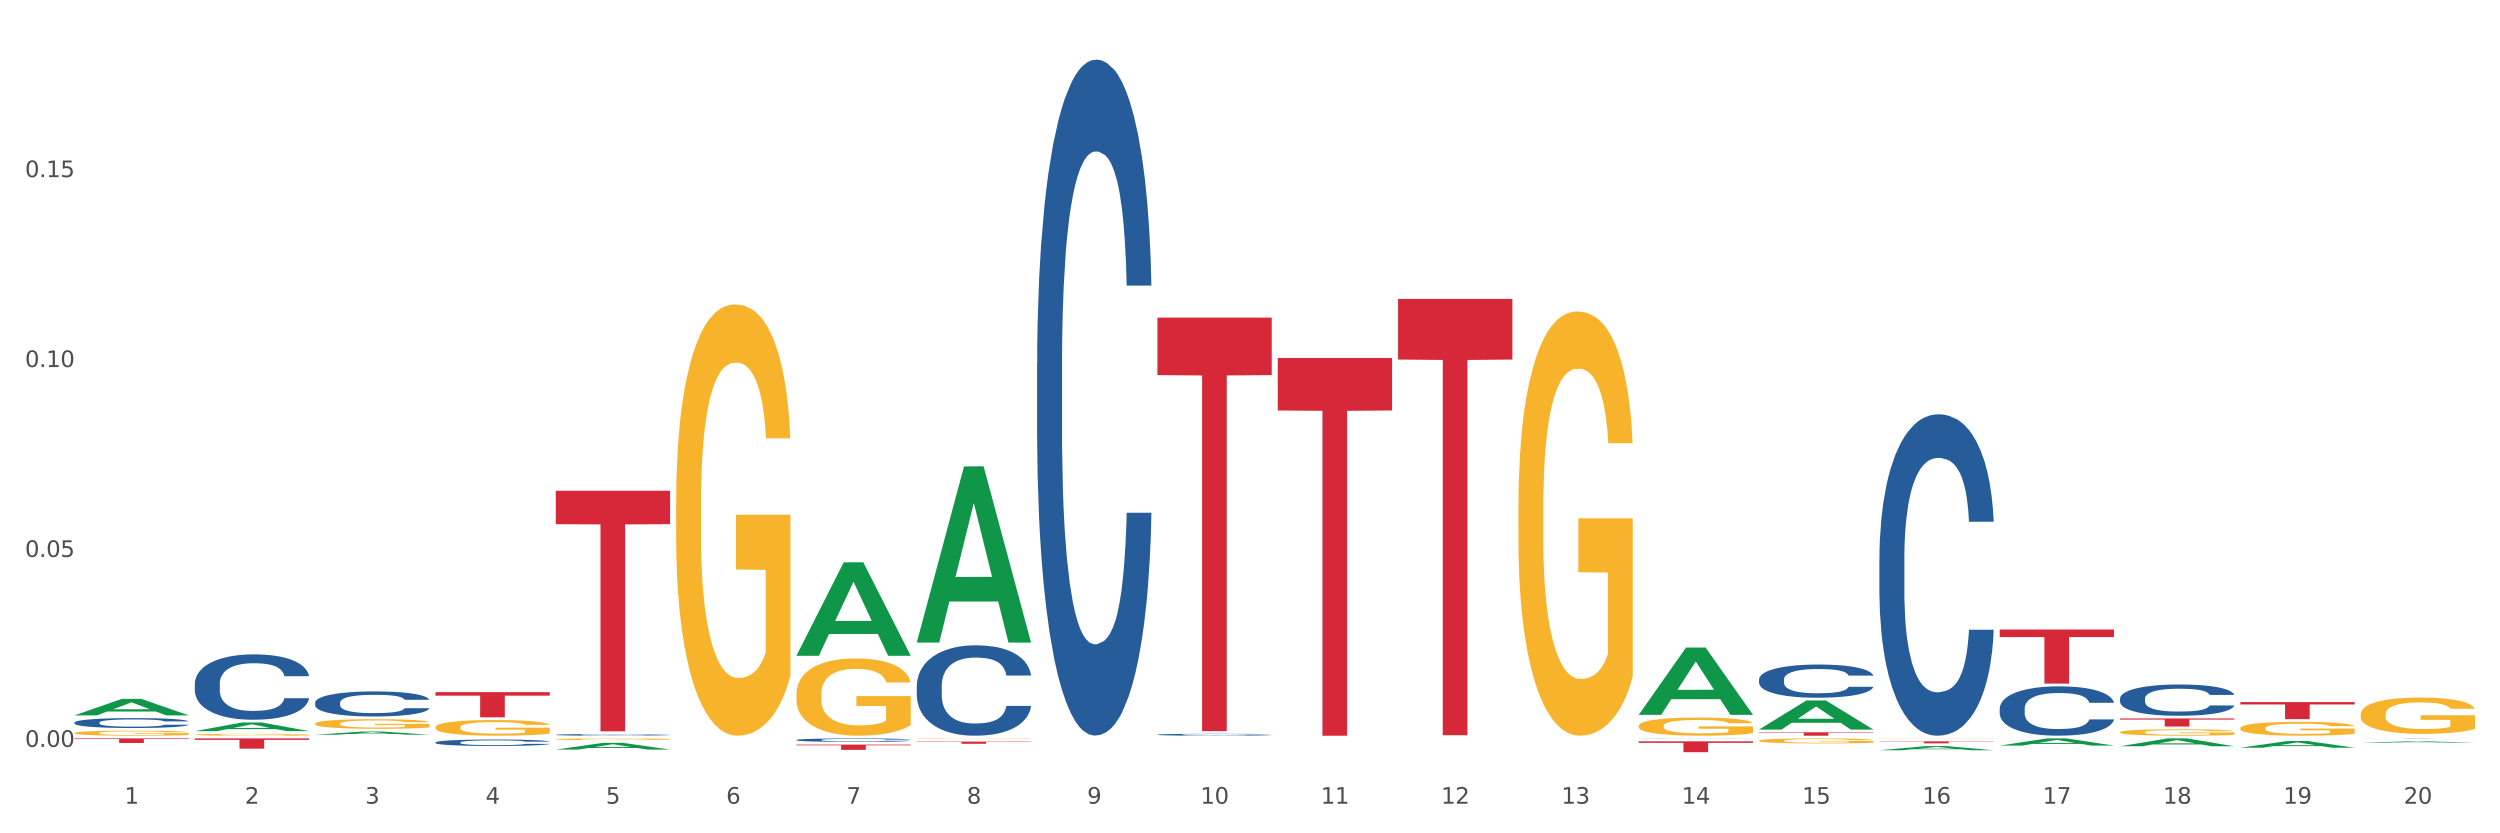<?xml version="1.0" encoding="utf-8" standalone="no"?>
<!DOCTYPE svg PUBLIC "-//W3C//DTD SVG 1.1//EN"
  "http://www.w3.org/Graphics/SVG/1.1/DTD/svg11.dtd">
<svg xmlns:xlink="http://www.w3.org/1999/xlink" width="1080pt" height="360pt" viewBox="0 0 1080 360" xmlns="http://www.w3.org/2000/svg" version="1.1">
 <rect x="0" y="0" width="1080" height="360" fill="#333333" stroke="none"/>
 <defs>
  <style type="text/css">*{stroke-linejoin: round; stroke-linecap: butt}</style>
 </defs>
 <g id="figure_1">
  <g id="patch_1">
   <path d="M 0 360 
L 1080 360 
L 1080 0 
L 0 0 
z
" style="fill: #ffffff; stroke: #ffffff; stroke-linejoin: miter"/>
  </g>
  <g id="axes_1">
   <g id="matplotlib.axis_1">
    <g id="xtick_1">
     <g id="text_1">
      <!-- 1 -->
      <g style="fill: #4d4d4d" transform="translate(53.812 347.204) scale(0.096 -0.096)">
       <defs>
        <path id="DejaVuSans-31" d="M 794 531 
L 1825 531 
L 1825 4091 
L 703 3866 
L 703 4441 
L 1819 4666 
L 2450 4666 
L 2450 531 
L 3481 531 
L 3481 0 
L 794 0 
L 794 531 
z
" transform="scale(0.016)"/>
       </defs>
       <use xlink:href="#DejaVuSans-31"/>
      </g>
     </g>
    </g>
    <g id="xtick_2">
     <g id="text_2">
      <!-- 2 -->
      <g style="fill: #4d4d4d" transform="translate(105.793 347.204) scale(0.096 -0.096)">
       <defs>
        <path id="DejaVuSans-32" d="M 1228 531 
L 3431 531 
L 3431 0 
L 469 0 
L 469 531 
Q 828 903 1448 1529 
Q 2069 2156 2228 2338 
Q 2531 2678 2651 2914 
Q 2772 3150 2772 3378 
Q 2772 3750 2511 3984 
Q 2250 4219 1831 4219 
Q 1534 4219 1204 4116 
Q 875 4013 500 3803 
L 500 4441 
Q 881 4594 1212 4672 
Q 1544 4750 1819 4750 
Q 2544 4750 2975 4387 
Q 3406 4025 3406 3419 
Q 3406 3131 3298 2873 
Q 3191 2616 2906 2266 
Q 2828 2175 2409 1742 
Q 1991 1309 1228 531 
z
" transform="scale(0.016)"/>
       </defs>
       <use xlink:href="#DejaVuSans-32"/>
      </g>
     </g>
    </g>
    <g id="xtick_3">
     <g id="text_3">
      <!-- 3 -->
      <g style="fill: #4d4d4d" transform="translate(157.774 347.204) scale(0.096 -0.096)">
       <defs>
        <path id="DejaVuSans-33" d="M 2597 2516 
Q 3050 2419 3304 2112 
Q 3559 1806 3559 1356 
Q 3559 666 3084 287 
Q 2609 -91 1734 -91 
Q 1441 -91 1130 -33 
Q 819 25 488 141 
L 488 750 
Q 750 597 1062 519 
Q 1375 441 1716 441 
Q 2309 441 2620 675 
Q 2931 909 2931 1356 
Q 2931 1769 2642 2001 
Q 2353 2234 1838 2234 
L 1294 2234 
L 1294 2753 
L 1863 2753 
Q 2328 2753 2575 2939 
Q 2822 3125 2822 3475 
Q 2822 3834 2567 4026 
Q 2313 4219 1838 4219 
Q 1578 4219 1281 4162 
Q 984 4106 628 3988 
L 628 4550 
Q 988 4650 1302 4700 
Q 1616 4750 1894 4750 
Q 2613 4750 3031 4423 
Q 3450 4097 3450 3541 
Q 3450 3153 3228 2886 
Q 3006 2619 2597 2516 
z
" transform="scale(0.016)"/>
       </defs>
       <use xlink:href="#DejaVuSans-33"/>
      </g>
     </g>
    </g>
    <g id="xtick_4">
     <g id="text_4">
      <!-- 4 -->
      <g style="fill: #4d4d4d" transform="translate(209.756 347.204) scale(0.096 -0.096)">
       <defs>
        <path id="DejaVuSans-34" d="M 2419 4116 
L 825 1625 
L 2419 1625 
L 2419 4116 
z
M 2253 4666 
L 3047 4666 
L 3047 1625 
L 3713 1625 
L 3713 1100 
L 3047 1100 
L 3047 0 
L 2419 0 
L 2419 1100 
L 313 1100 
L 313 1709 
L 2253 4666 
z
" transform="scale(0.016)"/>
       </defs>
       <use xlink:href="#DejaVuSans-34"/>
      </g>
     </g>
    </g>
    <g id="xtick_5">
     <g id="text_5">
      <!-- 5 -->
      <g style="fill: #4d4d4d" transform="translate(261.737 347.204) scale(0.096 -0.096)">
       <defs>
        <path id="DejaVuSans-35" d="M 691 4666 
L 3169 4666 
L 3169 4134 
L 1269 4134 
L 1269 2991 
Q 1406 3038 1543 3061 
Q 1681 3084 1819 3084 
Q 2600 3084 3056 2656 
Q 3513 2228 3513 1497 
Q 3513 744 3044 326 
Q 2575 -91 1722 -91 
Q 1428 -91 1123 -41 
Q 819 9 494 109 
L 494 744 
Q 775 591 1075 516 
Q 1375 441 1709 441 
Q 2250 441 2565 725 
Q 2881 1009 2881 1497 
Q 2881 1984 2565 2268 
Q 2250 2553 1709 2553 
Q 1456 2553 1204 2497 
Q 953 2441 691 2322 
L 691 4666 
z
" transform="scale(0.016)"/>
       </defs>
       <use xlink:href="#DejaVuSans-35"/>
      </g>
     </g>
    </g>
    <g id="xtick_6">
     <g id="text_6">
      <!-- 6 -->
      <g style="fill: #4d4d4d" transform="translate(313.718 347.204) scale(0.096 -0.096)">
       <defs>
        <path id="DejaVuSans-36" d="M 2113 2584 
Q 1688 2584 1439 2293 
Q 1191 2003 1191 1497 
Q 1191 994 1439 701 
Q 1688 409 2113 409 
Q 2538 409 2786 701 
Q 3034 994 3034 1497 
Q 3034 2003 2786 2293 
Q 2538 2584 2113 2584 
z
M 3366 4563 
L 3366 3988 
Q 3128 4100 2886 4159 
Q 2644 4219 2406 4219 
Q 1781 4219 1451 3797 
Q 1122 3375 1075 2522 
Q 1259 2794 1537 2939 
Q 1816 3084 2150 3084 
Q 2853 3084 3261 2657 
Q 3669 2231 3669 1497 
Q 3669 778 3244 343 
Q 2819 -91 2113 -91 
Q 1303 -91 875 529 
Q 447 1150 447 2328 
Q 447 3434 972 4092 
Q 1497 4750 2381 4750 
Q 2619 4750 2861 4703 
Q 3103 4656 3366 4563 
z
" transform="scale(0.016)"/>
       </defs>
       <use xlink:href="#DejaVuSans-36"/>
      </g>
     </g>
    </g>
    <g id="xtick_7">
     <g id="text_7">
      <!-- 7 -->
      <g style="fill: #4d4d4d" transform="translate(365.699 347.204) scale(0.096 -0.096)">
       <defs>
        <path id="DejaVuSans-37" d="M 525 4666 
L 3525 4666 
L 3525 4397 
L 1831 0 
L 1172 0 
L 2766 4134 
L 525 4134 
L 525 4666 
z
" transform="scale(0.016)"/>
       </defs>
       <use xlink:href="#DejaVuSans-37"/>
      </g>
     </g>
    </g>
    <g id="xtick_8">
     <g id="text_8">
      <!-- 8 -->
      <g style="fill: #4d4d4d" transform="translate(417.68 347.204) scale(0.096 -0.096)">
       <defs>
        <path id="DejaVuSans-38" d="M 2034 2216 
Q 1584 2216 1326 1975 
Q 1069 1734 1069 1313 
Q 1069 891 1326 650 
Q 1584 409 2034 409 
Q 2484 409 2743 651 
Q 3003 894 3003 1313 
Q 3003 1734 2745 1975 
Q 2488 2216 2034 2216 
z
M 1403 2484 
Q 997 2584 770 2862 
Q 544 3141 544 3541 
Q 544 4100 942 4425 
Q 1341 4750 2034 4750 
Q 2731 4750 3128 4425 
Q 3525 4100 3525 3541 
Q 3525 3141 3298 2862 
Q 3072 2584 2669 2484 
Q 3125 2378 3379 2068 
Q 3634 1759 3634 1313 
Q 3634 634 3220 271 
Q 2806 -91 2034 -91 
Q 1263 -91 848 271 
Q 434 634 434 1313 
Q 434 1759 690 2068 
Q 947 2378 1403 2484 
z
M 1172 3481 
Q 1172 3119 1398 2916 
Q 1625 2713 2034 2713 
Q 2441 2713 2670 2916 
Q 2900 3119 2900 3481 
Q 2900 3844 2670 4047 
Q 2441 4250 2034 4250 
Q 1625 4250 1398 4047 
Q 1172 3844 1172 3481 
z
" transform="scale(0.016)"/>
       </defs>
       <use xlink:href="#DejaVuSans-38"/>
      </g>
     </g>
    </g>
    <g id="xtick_9">
     <g id="text_9">
      <!-- 9 -->
      <g style="fill: #4d4d4d" transform="translate(469.662 347.204) scale(0.096 -0.096)">
       <defs>
        <path id="DejaVuSans-39" d="M 703 97 
L 703 672 
Q 941 559 1184 500 
Q 1428 441 1663 441 
Q 2288 441 2617 861 
Q 2947 1281 2994 2138 
Q 2813 1869 2534 1725 
Q 2256 1581 1919 1581 
Q 1219 1581 811 2004 
Q 403 2428 403 3163 
Q 403 3881 828 4315 
Q 1253 4750 1959 4750 
Q 2769 4750 3195 4129 
Q 3622 3509 3622 2328 
Q 3622 1225 3098 567 
Q 2575 -91 1691 -91 
Q 1453 -91 1209 -44 
Q 966 3 703 97 
z
M 1959 2075 
Q 2384 2075 2632 2365 
Q 2881 2656 2881 3163 
Q 2881 3666 2632 3958 
Q 2384 4250 1959 4250 
Q 1534 4250 1286 3958 
Q 1038 3666 1038 3163 
Q 1038 2656 1286 2365 
Q 1534 2075 1959 2075 
z
" transform="scale(0.016)"/>
       </defs>
       <use xlink:href="#DejaVuSans-39"/>
      </g>
     </g>
    </g>
    <g id="xtick_10">
     <g id="text_10">
      <!-- 10 -->
      <g style="fill: #4d4d4d" transform="translate(518.589 347.204) scale(0.096 -0.096)">
       <defs>
        <path id="DejaVuSans-30" d="M 2034 4250 
Q 1547 4250 1301 3770 
Q 1056 3291 1056 2328 
Q 1056 1369 1301 889 
Q 1547 409 2034 409 
Q 2525 409 2770 889 
Q 3016 1369 3016 2328 
Q 3016 3291 2770 3770 
Q 2525 4250 2034 4250 
z
M 2034 4750 
Q 2819 4750 3233 4129 
Q 3647 3509 3647 2328 
Q 3647 1150 3233 529 
Q 2819 -91 2034 -91 
Q 1250 -91 836 529 
Q 422 1150 422 2328 
Q 422 3509 836 4129 
Q 1250 4750 2034 4750 
z
" transform="scale(0.016)"/>
       </defs>
       <use xlink:href="#DejaVuSans-31"/>
       <use xlink:href="#DejaVuSans-30" transform="translate(63.623 0)"/>
      </g>
     </g>
    </g>
    <g id="xtick_11">
     <g id="text_11">
      <!-- 11 -->
      <g style="fill: #4d4d4d" transform="translate(570.57 347.204) scale(0.096 -0.096)">
       <use xlink:href="#DejaVuSans-31"/>
       <use xlink:href="#DejaVuSans-31" transform="translate(63.623 0)"/>
      </g>
     </g>
    </g>
    <g id="xtick_12">
     <g id="text_12">
      <!-- 12 -->
      <g style="fill: #4d4d4d" transform="translate(622.551 347.204) scale(0.096 -0.096)">
       <use xlink:href="#DejaVuSans-31"/>
       <use xlink:href="#DejaVuSans-32" transform="translate(63.623 0)"/>
      </g>
     </g>
    </g>
    <g id="xtick_13">
     <g id="text_13">
      <!-- 13 -->
      <g style="fill: #4d4d4d" transform="translate(674.533 347.204) scale(0.096 -0.096)">
       <use xlink:href="#DejaVuSans-31"/>
       <use xlink:href="#DejaVuSans-33" transform="translate(63.623 0)"/>
      </g>
     </g>
    </g>
    <g id="xtick_14">
     <g id="text_14">
      <!-- 14 -->
      <g style="fill: #4d4d4d" transform="translate(726.514 347.204) scale(0.096 -0.096)">
       <use xlink:href="#DejaVuSans-31"/>
       <use xlink:href="#DejaVuSans-34" transform="translate(63.623 0)"/>
      </g>
     </g>
    </g>
    <g id="xtick_15">
     <g id="text_15">
      <!-- 15 -->
      <g style="fill: #4d4d4d" transform="translate(778.495 347.204) scale(0.096 -0.096)">
       <use xlink:href="#DejaVuSans-31"/>
       <use xlink:href="#DejaVuSans-35" transform="translate(63.623 0)"/>
      </g>
     </g>
    </g>
    <g id="xtick_16">
     <g id="text_16">
      <!-- 16 -->
      <g style="fill: #4d4d4d" transform="translate(830.476 347.204) scale(0.096 -0.096)">
       <use xlink:href="#DejaVuSans-31"/>
       <use xlink:href="#DejaVuSans-36" transform="translate(63.623 0)"/>
      </g>
     </g>
    </g>
    <g id="xtick_17">
     <g id="text_17">
      <!-- 17 -->
      <g style="fill: #4d4d4d" transform="translate(882.457 347.204) scale(0.096 -0.096)">
       <use xlink:href="#DejaVuSans-31"/>
       <use xlink:href="#DejaVuSans-37" transform="translate(63.623 0)"/>
      </g>
     </g>
    </g>
    <g id="xtick_18">
     <g id="text_18">
      <!-- 18 -->
      <g style="fill: #4d4d4d" transform="translate(934.439 347.204) scale(0.096 -0.096)">
       <use xlink:href="#DejaVuSans-31"/>
       <use xlink:href="#DejaVuSans-38" transform="translate(63.623 0)"/>
      </g>
     </g>
    </g>
    <g id="xtick_19">
     <g id="text_19">
      <!-- 19 -->
      <g style="fill: #4d4d4d" transform="translate(986.42 347.204) scale(0.096 -0.096)">
       <use xlink:href="#DejaVuSans-31"/>
       <use xlink:href="#DejaVuSans-39" transform="translate(63.623 0)"/>
      </g>
     </g>
    </g>
    <g id="xtick_20">
     <g id="text_20">
      <!-- 20 -->
      <g style="fill: #4d4d4d" transform="translate(1038.401 347.204) scale(0.096 -0.096)">
       <use xlink:href="#DejaVuSans-32"/>
       <use xlink:href="#DejaVuSans-30" transform="translate(63.623 0)"/>
      </g>
     </g>
    </g>
    <g id="xtick_21"/>
    <g id="xtick_22"/>
    <g id="xtick_23"/>
    <g id="xtick_24"/>
    <g id="xtick_25"/>
    <g id="xtick_26"/>
    <g id="xtick_27"/>
    <g id="xtick_28"/>
    <g id="xtick_29"/>
    <g id="xtick_30"/>
    <g id="xtick_31"/>
    <g id="xtick_32"/>
    <g id="xtick_33"/>
    <g id="xtick_34"/>
    <g id="xtick_35"/>
    <g id="xtick_36"/>
    <g id="xtick_37"/>
    <g id="xtick_38"/>
    <g id="xtick_39"/>
   </g>
   <g id="matplotlib.axis_2">
    <g id="ytick_1">
     <g id="text_21">
      <!-- 0.00 -->
      <g style="fill: #4d4d4d" transform="translate(10.8 322.643) scale(0.096 -0.096)">
       <defs>
        <path id="DejaVuSans-2e" d="M 684 794 
L 1344 794 
L 1344 0 
L 684 0 
L 684 794 
z
" transform="scale(0.016)"/>
       </defs>
       <use xlink:href="#DejaVuSans-30"/>
       <use xlink:href="#DejaVuSans-2e" transform="translate(63.623 0)"/>
       <use xlink:href="#DejaVuSans-30" transform="translate(95.41 0)"/>
       <use xlink:href="#DejaVuSans-30" transform="translate(159.033 0)"/>
      </g>
     </g>
    </g>
    <g id="ytick_2">
     <g id="text_22">
      <!-- 0.05 -->
      <g style="fill: #4d4d4d" transform="translate(10.8 240.604) scale(0.096 -0.096)">
       <use xlink:href="#DejaVuSans-30"/>
       <use xlink:href="#DejaVuSans-2e" transform="translate(63.623 0)"/>
       <use xlink:href="#DejaVuSans-30" transform="translate(95.41 0)"/>
       <use xlink:href="#DejaVuSans-35" transform="translate(159.033 0)"/>
      </g>
     </g>
    </g>
    <g id="ytick_3">
     <g id="text_23">
      <!-- 0.10 -->
      <g style="fill: #4d4d4d" transform="translate(10.8 158.565) scale(0.096 -0.096)">
       <use xlink:href="#DejaVuSans-30"/>
       <use xlink:href="#DejaVuSans-2e" transform="translate(63.623 0)"/>
       <use xlink:href="#DejaVuSans-31" transform="translate(95.41 0)"/>
       <use xlink:href="#DejaVuSans-30" transform="translate(159.033 0)"/>
      </g>
     </g>
    </g>
    <g id="ytick_4">
     <g id="text_24">
      <!-- 0.15 -->
      <g style="fill: #4d4d4d" transform="translate(10.8 76.525) scale(0.096 -0.096)">
       <use xlink:href="#DejaVuSans-30"/>
       <use xlink:href="#DejaVuSans-2e" transform="translate(63.623 0)"/>
       <use xlink:href="#DejaVuSans-31" transform="translate(95.41 0)"/>
       <use xlink:href="#DejaVuSans-35" transform="translate(159.033 0)"/>
      </g>
     </g>
    </g>
    <g id="ytick_5"/>
    <g id="ytick_6"/>
    <g id="ytick_7"/>
    <g id="ytick_8"/>
   </g>
   <g id="PolyCollection_1">
    <path d="M 32.175 309.033 
L 32.226 309.026 
L 52.59 301.923 
L 61.041 301.917 
L 81.557 309.046 
L 71.783 309.046 
L 67.353 307.386 
L 46.328 307.386 
L 46.175 307.413 
L 41.899 309.046 
L 32.175 309.046 
L 32.175 309.033 
L 48.975 306.395 
L 64.706 306.388 
L 56.917 303.436 
L 56.815 303.423 
L 56.713 303.443 
L 48.924 306.388 
L 48.975 306.395 
L 32.175 309.033 
z
" clip-path="url(#p69236d271e)" style="fill: #109648"/>
    <path d="M 84.156 315.842 
L 84.207 315.838 
L 104.571 312.103 
L 113.022 312.099 
L 133.538 315.849 
L 123.764 315.849 
L 119.335 314.976 
L 98.309 314.976 
L 98.156 314.99 
L 93.88 315.849 
L 84.156 315.849 
L 84.156 315.842 
L 100.956 314.455 
L 116.687 314.451 
L 108.898 312.898 
L 108.796 312.891 
L 108.695 312.902 
L 100.905 314.451 
L 100.956 314.455 
L 84.156 315.842 
z
" clip-path="url(#p69236d271e)" style="fill: #109648"/>
    <path d="M 136.137 317.398 
L 136.188 317.397 
L 156.552 316.019 
L 165.003 316.018 
L 185.52 317.401 
L 175.745 317.401 
L 171.316 317.079 
L 150.29 317.079 
L 150.137 317.084 
L 145.861 317.401 
L 136.137 317.401 
L 136.137 317.398 
L 152.938 316.886 
L 168.669 316.885 
L 160.879 316.312 
L 160.778 316.31 
L 160.676 316.314 
L 152.887 316.885 
L 152.938 316.886 
L 136.137 317.398 
z
" clip-path="url(#p69236d271e)" style="fill: #109648"/>
    <path d="M 240.1 323.814 
L 240.151 323.811 
L 260.514 320.899 
L 268.965 320.896 
L 289.482 323.819 
L 279.707 323.819 
L 275.278 323.138 
L 254.253 323.138 
L 254.1 323.149 
L 249.824 323.819 
L 240.1 323.819 
L 240.1 323.814 
L 256.9 322.732 
L 272.631 322.729 
L 264.842 321.519 
L 264.74 321.514 
L 264.638 321.522 
L 256.849 322.729 
L 256.9 322.732 
L 240.1 323.814 
z
" clip-path="url(#p69236d271e)" style="fill: #109648"/>
    <path d="M 344.062 283.223 
L 344.113 283.185 
L 364.477 242.923 
L 372.928 242.885 
L 393.444 283.299 
L 383.67 283.299 
L 379.241 273.888 
L 358.215 273.888 
L 358.062 274.04 
L 353.786 283.299 
L 344.062 283.299 
L 344.062 283.223 
L 360.862 268.272 
L 376.593 268.234 
L 368.804 251.499 
L 368.702 251.423 
L 368.601 251.537 
L 360.811 268.234 
L 360.862 268.272 
L 344.062 283.223 
z
" clip-path="url(#p69236d271e)" style="fill: #109648"/>
    <path d="M 396.043 277.461 
L 396.094 277.39 
L 416.458 201.489 
L 424.909 201.418 
L 445.426 277.604 
L 435.651 277.604 
L 431.222 259.863 
L 410.196 259.863 
L 410.044 260.149 
L 405.767 277.604 
L 396.043 277.604 
L 396.043 277.461 
L 412.844 249.276 
L 428.575 249.204 
L 420.785 217.657 
L 420.684 217.514 
L 420.582 217.728 
L 412.793 249.204 
L 412.844 249.276 
L 396.043 277.461 
z
" clip-path="url(#p69236d271e)" style="fill: #109648"/>
    <path d="M 707.931 308.762 
L 707.982 308.735 
L 728.345 279.745 
L 736.796 279.718 
L 757.313 308.817 
L 747.538 308.817 
L 743.109 302.041 
L 722.083 302.041 
L 721.931 302.15 
L 717.654 308.817 
L 707.931 308.817 
L 707.931 308.762 
L 724.731 297.997 
L 740.462 297.97 
L 732.673 285.92 
L 732.571 285.865 
L 732.469 285.947 
L 724.68 297.97 
L 724.731 297.997 
L 707.931 308.762 
z
" clip-path="url(#p69236d271e)" style="fill: #109648"/>
    <path d="M 759.912 315.153 
L 759.963 315.141 
L 780.327 302.606 
L 788.777 302.594 
L 809.294 315.176 
L 799.519 315.176 
L 795.09 312.246 
L 774.065 312.246 
L 773.912 312.294 
L 769.636 315.176 
L 759.912 315.176 
L 759.912 315.153 
L 776.712 310.498 
L 792.443 310.486 
L 784.654 305.276 
L 784.552 305.252 
L 784.45 305.288 
L 776.661 310.486 
L 776.712 310.498 
L 759.912 315.153 
z
" clip-path="url(#p69236d271e)" style="fill: #109648"/>
    <path d="M 811.893 324.105 
L 811.944 324.103 
L 832.308 322.301 
L 840.759 322.299 
L 861.275 324.108 
L 851.501 324.108 
L 847.071 323.687 
L 826.046 323.687 
L 825.893 323.694 
L 821.617 324.108 
L 811.893 324.108 
L 811.893 324.105 
L 828.693 323.436 
L 844.424 323.434 
L 836.635 322.685 
L 836.533 322.681 
L 836.431 322.687 
L 828.642 323.434 
L 828.693 323.436 
L 811.893 324.105 
z
" clip-path="url(#p69236d271e)" style="fill: #109648"/>
    <path d="M 863.874 322.087 
L 863.925 322.084 
L 884.289 318.999 
L 892.74 318.996 
L 913.256 322.092 
L 903.482 322.092 
L 899.053 321.371 
L 878.027 321.371 
L 877.874 321.383 
L 873.598 322.092 
L 863.874 322.092 
L 863.874 322.087 
L 880.674 320.941 
L 896.405 320.938 
L 888.616 319.656 
L 888.514 319.65 
L 888.413 319.659 
L 880.623 320.938 
L 880.674 320.941 
L 863.874 322.087 
z
" clip-path="url(#p69236d271e)" style="fill: #109648"/>
    <path d="M 863.874 271.956 
L 913.256 271.956 
L 913.256 275.203 
L 893.831 275.225 
L 893.831 295.325 
L 883.182 295.325 
L 883.182 275.225 
L 863.874 275.203 
L 863.874 271.978 
L 863.874 271.956 
z
" clip-path="url(#p69236d271e)" style="fill: #d62839"/>
    <path d="M 1019.818 320.866 
L 1019.869 320.865 
L 1040.233 320.265 
L 1048.684 320.264 
L 1069.2 320.867 
L 1059.425 320.867 
L 1054.996 320.727 
L 1033.971 320.727 
L 1033.818 320.729 
L 1029.542 320.867 
L 1019.818 320.867 
L 1019.818 320.866 
L 1036.618 320.643 
L 1052.349 320.642 
L 1044.56 320.393 
L 1044.458 320.391 
L 1044.356 320.393 
L 1036.567 320.642 
L 1036.618 320.643 
L 1019.818 320.866 
z
" clip-path="url(#p69236d271e)" style="fill: #109648"/>
    <path d="M 396.043 296.321 
L 396.102 296.285 
L 396.102 295.287 
L 396.277 293.932 
L 396.919 291.436 
L 397.736 289.546 
L 399.137 287.335 
L 399.896 286.408 
L 400.888 285.374 
L 402.931 283.698 
L 405.266 282.272 
L 406.9 281.487 
L 408.126 280.988 
L 410.87 280.096 
L 412.446 279.704 
L 414.08 279.383 
L 415.481 279.169 
L 417.816 278.92 
L 419.684 278.813 
L 421.844 278.777 
L 423.653 278.813 
L 426.046 278.955 
L 429.549 279.383 
L 430.891 279.633 
L 432.701 280.061 
L 434.568 280.631 
L 436.086 281.202 
L 437.837 282.022 
L 439.647 283.092 
L 441.398 284.447 
L 442.624 285.695 
L 443.616 287.014 
L 444.492 288.619 
L 445.134 290.366 
L 445.426 291.828 
L 434.744 291.828 
L 434.452 290.509 
L 433.868 289.082 
L 433.284 288.12 
L 432.642 287.335 
L 431.65 286.444 
L 430.774 285.873 
L 429.315 285.196 
L 427.973 284.768 
L 426.863 284.518 
L 425.521 284.304 
L 422.661 284.09 
L 420.618 284.09 
L 419.334 284.161 
L 417.758 284.34 
L 416.415 284.589 
L 414.839 285.017 
L 413.613 285.481 
L 412.387 286.087 
L 411.687 286.515 
L 410.636 287.299 
L 409.936 287.941 
L 409.002 289.047 
L 408.477 289.831 
L 407.543 291.864 
L 407.134 293.361 
L 406.959 294.395 
L 406.842 295.536 
L 406.842 301.099 
L 407.192 303.595 
L 407.484 304.665 
L 407.951 305.877 
L 408.827 307.446 
L 410.111 308.98 
L 411.453 310.085 
L 412.563 310.763 
L 413.613 311.262 
L 414.664 311.654 
L 415.948 312.011 
L 416.999 312.225 
L 418.575 312.438 
L 420.443 312.545 
L 421.902 312.545 
L 424.879 312.367 
L 426.221 312.189 
L 427.506 311.939 
L 428.906 311.547 
L 430.016 311.119 
L 430.658 310.798 
L 431.708 310.121 
L 432.526 309.408 
L 433.226 308.587 
L 433.693 307.874 
L 434.218 306.804 
L 434.627 305.592 
L 434.744 304.95 
L 445.426 304.95 
L 445.192 306.234 
L 444.783 307.482 
L 443.966 309.158 
L 443.324 310.121 
L 442.332 311.297 
L 441.281 312.296 
L 439.822 313.401 
L 438.479 314.221 
L 437.078 314.935 
L 435.561 315.576 
L 432.817 316.468 
L 431.825 316.717 
L 429.724 317.145 
L 428.089 317.395 
L 425.696 317.645 
L 423.244 317.787 
L 420.676 317.823 
L 418.4 317.752 
L 415.89 317.538 
L 414.314 317.324 
L 412.563 317.003 
L 410.52 316.503 
L 408.593 315.897 
L 406.784 315.184 
L 405.091 314.364 
L 403.515 313.437 
L 401.472 311.904 
L 399.954 310.406 
L 398.845 309.015 
L 398.086 307.839 
L 397.328 306.341 
L 396.919 305.307 
L 396.277 302.811 
L 396.043 300.493 
L 396.043 296.321 
z
" clip-path="url(#p69236d271e)" style="fill: #255c99"/>
    <path d="M 344.062 319.669 
L 344.121 319.668 
L 344.121 319.63 
L 344.296 319.578 
L 344.938 319.482 
L 345.755 319.409 
L 347.156 319.324 
L 347.915 319.289 
L 348.907 319.249 
L 350.95 319.185 
L 353.285 319.13 
L 354.919 319.1 
L 356.145 319.081 
L 358.889 319.046 
L 360.465 319.031 
L 362.099 319.019 
L 363.5 319.011 
L 365.835 319.001 
L 367.703 318.997 
L 369.862 318.996 
L 371.672 318.997 
L 374.065 319.003 
L 377.567 319.019 
L 378.91 319.029 
L 380.719 319.045 
L 382.587 319.067 
L 384.105 319.089 
L 385.856 319.12 
L 387.666 319.161 
L 389.417 319.213 
L 390.643 319.261 
L 391.635 319.312 
L 392.51 319.374 
L 393.153 319.441 
L 393.444 319.497 
L 382.762 319.497 
L 382.471 319.446 
L 381.887 319.391 
L 381.303 319.355 
L 380.661 319.324 
L 379.669 319.29 
L 378.793 319.268 
L 377.334 319.242 
L 375.991 319.226 
L 374.882 319.216 
L 373.54 319.208 
L 370.68 319.2 
L 368.637 319.2 
L 367.352 319.203 
L 365.776 319.209 
L 364.434 319.219 
L 362.858 319.235 
L 361.632 319.253 
L 360.406 319.276 
L 359.706 319.293 
L 358.655 319.323 
L 357.955 319.348 
L 357.021 319.39 
L 356.495 319.42 
L 355.561 319.498 
L 355.153 319.556 
L 354.978 319.596 
L 354.861 319.639 
L 354.861 319.853 
L 355.211 319.949 
L 355.503 319.99 
L 355.97 320.036 
L 356.846 320.097 
L 358.13 320.155 
L 359.472 320.198 
L 360.581 320.224 
L 361.632 320.243 
L 362.683 320.258 
L 363.967 320.272 
L 365.018 320.28 
L 366.594 320.288 
L 368.461 320.292 
L 369.921 320.292 
L 372.898 320.286 
L 374.24 320.279 
L 375.524 320.269 
L 376.925 320.254 
L 378.034 320.238 
L 378.676 320.225 
L 379.727 320.199 
L 380.544 320.172 
L 381.245 320.14 
L 381.712 320.113 
L 382.237 320.072 
L 382.646 320.025 
L 382.762 320.001 
L 393.444 320.001 
L 393.211 320.05 
L 392.802 320.098 
L 391.985 320.162 
L 391.343 320.199 
L 390.351 320.244 
L 389.3 320.283 
L 387.841 320.325 
L 386.498 320.357 
L 385.097 320.384 
L 383.58 320.409 
L 380.836 320.443 
L 379.844 320.453 
L 377.742 320.469 
L 376.108 320.479 
L 373.715 320.488 
L 371.263 320.494 
L 368.695 320.495 
L 366.418 320.492 
L 363.908 320.484 
L 362.332 320.476 
L 360.581 320.464 
L 358.538 320.444 
L 356.612 320.421 
L 354.803 320.394 
L 353.11 320.362 
L 351.534 320.327 
L 349.491 320.268 
L 347.973 320.21 
L 346.864 320.157 
L 346.105 320.112 
L 345.346 320.054 
L 344.938 320.014 
L 344.296 319.919 
L 344.062 319.83 
L 344.062 319.669 
z
" clip-path="url(#p69236d271e)" style="fill: #255c99"/>
    <path d="M 448.025 156.968 
L 448.083 156.701 
L 448.083 149.234 
L 448.258 139.1 
L 448.9 120.432 
L 449.717 106.298 
L 451.118 89.764 
L 451.877 82.83 
L 452.869 75.096 
L 454.912 62.562 
L 457.247 51.894 
L 458.882 46.027 
L 460.107 42.294 
L 462.851 35.627 
L 464.427 32.693 
L 466.061 30.293 
L 467.462 28.693 
L 469.797 26.826 
L 471.665 26.026 
L 473.825 25.759 
L 475.634 26.026 
L 478.027 27.093 
L 481.53 30.293 
L 482.872 32.16 
L 484.682 35.36 
L 486.55 39.627 
L 488.067 43.894 
L 489.818 50.028 
L 491.628 58.028 
L 493.379 68.162 
L 494.605 77.496 
L 495.597 87.363 
L 496.473 99.364 
L 497.115 112.432 
L 497.407 123.366 
L 486.725 123.366 
L 486.433 113.498 
L 485.849 102.831 
L 485.266 95.631 
L 484.623 89.764 
L 483.631 83.096 
L 482.756 78.83 
L 481.296 73.763 
L 479.954 70.562 
L 478.845 68.696 
L 477.502 67.095 
L 474.642 65.495 
L 472.599 65.495 
L 471.315 66.029 
L 469.739 67.362 
L 468.396 69.229 
L 466.82 72.429 
L 465.594 75.896 
L 464.369 80.43 
L 463.668 83.63 
L 462.617 89.497 
L 461.917 94.297 
L 460.983 102.564 
L 460.458 108.431 
L 459.524 123.632 
L 459.115 134.833 
L 458.94 142.567 
L 458.823 151.101 
L 458.823 192.703 
L 459.174 211.371 
L 459.465 219.372 
L 459.932 228.439 
L 460.808 240.173 
L 462.092 251.64 
L 463.435 259.908 
L 464.544 264.975 
L 465.594 268.708 
L 466.645 271.642 
L 467.929 274.309 
L 468.98 275.909 
L 470.556 277.509 
L 472.424 278.309 
L 473.883 278.309 
L 476.86 276.975 
L 478.203 275.642 
L 479.487 273.775 
L 480.888 270.842 
L 481.997 267.641 
L 482.639 265.241 
L 483.69 260.174 
L 484.507 254.841 
L 485.207 248.707 
L 485.674 243.373 
L 486.199 235.373 
L 486.608 226.306 
L 486.725 221.505 
L 497.407 221.505 
L 497.173 231.106 
L 496.765 240.44 
L 495.947 252.974 
L 495.305 260.174 
L 494.313 268.975 
L 493.262 276.442 
L 491.803 284.709 
L 490.461 290.843 
L 489.06 296.177 
L 487.542 300.977 
L 484.799 307.644 
L 483.806 309.511 
L 481.705 312.711 
L 480.07 314.578 
L 477.677 316.445 
L 475.226 317.511 
L 472.657 317.778 
L 470.381 317.245 
L 467.871 315.645 
L 466.295 314.044 
L 464.544 311.644 
L 462.501 307.911 
L 460.574 303.377 
L 458.765 298.043 
L 457.072 291.91 
L 455.496 284.976 
L 453.453 273.509 
L 451.936 262.308 
L 450.826 251.907 
L 450.068 243.107 
L 449.309 231.906 
L 448.9 224.172 
L 448.258 205.504 
L 448.025 188.17 
L 448.025 156.968 
z
" clip-path="url(#p69236d271e)" style="fill: #255c99"/>
    <path d="M 967.837 303.293 
L 1017.219 303.293 
L 1017.219 304.316 
L 997.794 304.323 
L 997.794 310.654 
L 987.145 310.654 
L 987.145 304.323 
L 967.837 304.316 
L 967.837 303.3 
L 967.837 303.293 
z
" clip-path="url(#p69236d271e)" style="fill: #d62839"/>
    <path d="M 967.837 323.005 
L 967.888 323.003 
L 988.251 320.111 
L 996.702 320.109 
L 1017.219 323.011 
L 1007.444 323.011 
L 1003.015 322.335 
L 981.989 322.335 
L 981.837 322.346 
L 977.56 323.011 
L 967.837 323.011 
L 967.837 323.005 
L 984.637 321.932 
L 1000.368 321.929 
L 992.579 320.727 
L 992.477 320.722 
L 992.375 320.73 
L 984.586 321.929 
L 984.637 321.932 
L 967.837 323.005 
z
" clip-path="url(#p69236d271e)" style="fill: #109648"/>
    <path d="M 915.855 310.386 
L 965.238 310.386 
L 965.238 310.869 
L 945.812 310.872 
L 945.812 313.858 
L 935.164 313.858 
L 935.164 310.872 
L 915.855 310.869 
L 915.855 310.389 
L 915.855 310.386 
z
" clip-path="url(#p69236d271e)" style="fill: #d62839"/>
    <path d="M 915.855 322.395 
L 915.906 322.391 
L 936.27 318.999 
L 944.721 318.996 
L 965.238 322.401 
L 955.463 322.401 
L 951.034 321.608 
L 930.008 321.608 
L 929.856 321.621 
L 925.579 322.401 
L 915.855 322.401 
L 915.855 322.395 
L 932.656 321.135 
L 948.387 321.132 
L 940.597 319.722 
L 940.496 319.715 
L 940.394 319.725 
L 932.605 321.132 
L 932.656 321.135 
L 915.855 322.395 
z
" clip-path="url(#p69236d271e)" style="fill: #109648"/>
    <path d="M 84.156 317.392 
L 84.215 317.391 
L 84.215 317.365 
L 84.331 317.342 
L 84.914 317.287 
L 85.789 317.242 
L 86.43 317.218 
L 87.071 317.198 
L 87.829 317.178 
L 88.762 317.158 
L 90.453 317.128 
L 91.502 317.113 
L 92.785 317.096 
L 95.117 317.073 
L 96.808 317.06 
L 98.557 317.049 
L 101.414 317.036 
L 103.279 317.03 
L 105.262 317.025 
L 107.652 317.023 
L 109.459 317.022 
L 113.424 317.024 
L 116.806 317.031 
L 118.438 317.036 
L 120.537 317.044 
L 121.645 317.05 
L 123.452 317.062 
L 125.318 317.077 
L 126.6 317.091 
L 128.524 317.115 
L 129.982 317.14 
L 131.323 317.171 
L 132.022 317.192 
L 132.547 317.212 
L 133.014 317.235 
L 133.48 317.271 
L 122.986 317.271 
L 122.577 317.245 
L 121.936 317.221 
L 121.003 317.197 
L 120.187 317.183 
L 118.788 317.164 
L 117.505 317.153 
L 116.164 317.144 
L 114.532 317.137 
L 113.249 317.133 
L 111.442 317.13 
L 107.885 317.131 
L 105.495 317.137 
L 103.862 317.144 
L 102.813 317.151 
L 101.88 317.158 
L 100.831 317.168 
L 99.606 317.183 
L 98.732 317.197 
L 97.857 317.215 
L 97.158 317.232 
L 96.516 317.253 
L 95.992 317.275 
L 95.583 317.298 
L 95.234 317.325 
L 94.942 317.371 
L 94.942 317.472 
L 95.059 317.494 
L 95.35 317.524 
L 95.7 317.547 
L 96.283 317.574 
L 96.808 317.592 
L 97.799 317.619 
L 98.907 317.641 
L 99.781 317.655 
L 100.656 317.666 
L 102.172 317.682 
L 103.862 317.696 
L 105.32 317.704 
L 107.302 317.711 
L 108.643 317.714 
L 109.809 317.715 
L 112.666 317.715 
L 114.707 317.713 
L 116.98 317.708 
L 118.73 317.701 
L 120.187 317.693 
L 121.82 317.68 
L 122.869 317.668 
L 122.869 317.515 
L 110.042 317.514 
L 110.042 317.412 
L 133.538 317.412 
L 133.538 317.711 
L 132.547 317.726 
L 131.439 317.74 
L 130.273 317.753 
L 128.524 317.768 
L 126.425 317.783 
L 124.56 317.793 
L 122.577 317.802 
L 120.245 317.81 
L 117.214 317.817 
L 115.348 317.82 
L 113.016 317.822 
L 110.276 317.823 
L 107.885 317.821 
L 105.553 317.818 
L 103.104 317.811 
L 100.714 317.802 
L 98.907 317.792 
L 97.099 317.78 
L 95.175 317.765 
L 93.659 317.75 
L 92.493 317.737 
L 91.211 317.72 
L 89.812 317.698 
L 88.762 317.679 
L 87.829 317.658 
L 86.838 317.632 
L 86.138 317.609 
L 85.439 317.581 
L 85.031 317.559 
L 84.564 317.527 
L 84.215 317.48 
L 84.156 317.392 
z
" clip-path="url(#p69236d271e)" style="fill: #f7b32b"/>
    <path d="M 396.043 319.091 
L 396.102 319.091 
L 396.102 319.084 
L 396.218 319.078 
L 396.801 319.064 
L 397.676 319.052 
L 398.317 319.046 
L 398.959 319.041 
L 399.716 319.036 
L 400.649 319.031 
L 402.34 319.023 
L 403.39 319.019 
L 404.672 319.015 
L 407.004 319.009 
L 408.695 319.006 
L 410.444 319.003 
L 413.301 318.999 
L 415.167 318.998 
L 417.149 318.997 
L 419.539 318.996 
L 421.347 318.996 
L 425.311 318.996 
L 428.693 318.998 
L 430.325 318.999 
L 432.424 319.002 
L 433.532 319.003 
L 435.339 319.006 
L 437.205 319.01 
L 438.488 319.013 
L 440.412 319.02 
L 441.869 319.026 
L 443.21 319.034 
L 443.91 319.04 
L 444.434 319.045 
L 444.901 319.051 
L 445.367 319.06 
L 434.873 319.06 
L 434.465 319.053 
L 433.823 319.047 
L 432.891 319.041 
L 432.074 319.037 
L 430.675 319.032 
L 429.392 319.029 
L 428.051 319.027 
L 426.419 319.025 
L 425.136 319.024 
L 423.329 319.024 
L 419.773 319.024 
L 417.382 319.025 
L 415.75 319.027 
L 414.7 319.029 
L 413.767 319.031 
L 412.718 319.033 
L 411.494 319.037 
L 410.619 319.041 
L 409.744 319.045 
L 409.045 319.05 
L 408.404 319.055 
L 407.879 319.061 
L 407.471 319.067 
L 407.121 319.074 
L 406.829 319.086 
L 406.829 319.111 
L 406.946 319.117 
L 407.237 319.125 
L 407.587 319.131 
L 408.17 319.138 
L 408.695 319.143 
L 409.686 319.149 
L 410.794 319.155 
L 411.668 319.159 
L 412.543 319.162 
L 414.059 319.166 
L 415.75 319.169 
L 417.207 319.171 
L 419.189 319.173 
L 420.53 319.174 
L 421.696 319.174 
L 424.553 319.174 
L 426.594 319.174 
L 428.868 319.172 
L 430.617 319.171 
L 432.074 319.168 
L 433.707 319.165 
L 434.756 319.162 
L 434.756 319.123 
L 421.93 319.122 
L 421.93 319.096 
L 445.426 319.096 
L 445.426 319.173 
L 444.434 319.177 
L 443.327 319.181 
L 442.161 319.184 
L 440.412 319.188 
L 438.313 319.191 
L 436.447 319.194 
L 434.465 319.196 
L 432.133 319.198 
L 429.101 319.2 
L 427.235 319.201 
L 424.903 319.202 
L 422.163 319.202 
L 419.773 319.201 
L 417.44 319.2 
L 414.992 319.199 
L 412.601 319.196 
L 410.794 319.194 
L 408.987 319.191 
L 407.063 319.187 
L 405.547 319.183 
L 404.381 319.18 
L 403.098 319.175 
L 401.699 319.17 
L 400.649 319.165 
L 399.716 319.159 
L 398.725 319.153 
L 398.026 319.147 
L 397.326 319.14 
L 396.918 319.134 
L 396.452 319.126 
L 396.102 319.114 
L 396.043 319.091 
z
" clip-path="url(#p69236d271e)" style="fill: #f7b32b"/>
    <path d="M 759.912 319.996 
L 759.97 319.994 
L 759.97 319.923 
L 760.087 319.861 
L 760.67 319.713 
L 761.544 319.591 
L 762.186 319.525 
L 762.827 319.472 
L 763.585 319.419 
L 764.518 319.363 
L 766.209 319.282 
L 767.258 319.241 
L 768.541 319.197 
L 770.873 319.134 
L 772.563 319.099 
L 774.313 319.069 
L 777.169 319.033 
L 779.035 319.018 
L 781.017 319.006 
L 783.408 318.998 
L 785.215 318.996 
L 789.18 319.002 
L 792.561 319.02 
L 794.194 319.033 
L 796.293 319.057 
L 797.4 319.073 
L 799.208 319.104 
L 801.073 319.146 
L 802.356 319.182 
L 804.28 319.249 
L 805.738 319.316 
L 807.078 319.399 
L 807.778 319.456 
L 808.303 319.51 
L 808.769 319.571 
L 809.236 319.668 
L 798.741 319.668 
L 798.333 319.598 
L 797.692 319.533 
L 796.759 319.47 
L 795.943 319.431 
L 794.543 319.381 
L 793.261 319.349 
L 791.92 319.326 
L 790.287 319.306 
L 789.005 319.296 
L 787.197 319.288 
L 783.641 319.29 
L 781.251 319.306 
L 779.618 319.326 
L 778.569 319.344 
L 777.636 319.363 
L 776.586 319.391 
L 775.362 319.432 
L 774.487 319.47 
L 773.613 319.517 
L 772.913 319.565 
L 772.272 319.62 
L 771.747 319.679 
L 771.339 319.741 
L 770.989 319.816 
L 770.698 319.94 
L 770.698 320.211 
L 770.814 320.272 
L 771.106 320.353 
L 771.456 320.415 
L 772.039 320.488 
L 772.563 320.537 
L 773.555 320.608 
L 774.662 320.667 
L 775.537 320.705 
L 776.411 320.737 
L 777.927 320.78 
L 779.618 320.816 
L 781.076 320.837 
L 783.058 320.857 
L 784.399 320.865 
L 785.565 320.869 
L 788.422 320.869 
L 790.462 320.863 
L 792.736 320.849 
L 794.485 320.831 
L 795.943 320.81 
L 797.575 320.774 
L 798.625 320.741 
L 798.625 320.328 
L 785.798 320.326 
L 785.798 320.051 
L 809.294 320.051 
L 809.294 320.857 
L 808.303 320.899 
L 807.195 320.936 
L 806.029 320.97 
L 804.28 321.011 
L 802.181 321.051 
L 800.315 321.078 
L 798.333 321.102 
L 796.001 321.124 
L 792.969 321.144 
L 791.104 321.152 
L 788.772 321.158 
L 786.031 321.159 
L 783.641 321.156 
L 781.309 321.146 
L 778.86 321.128 
L 776.47 321.102 
L 774.662 321.077 
L 772.855 321.045 
L 770.931 321.003 
L 769.415 320.964 
L 768.249 320.928 
L 766.966 320.883 
L 765.567 320.824 
L 764.518 320.77 
L 763.585 320.715 
L 762.594 320.644 
L 761.894 320.583 
L 761.194 320.505 
L 760.786 320.448 
L 760.32 320.359 
L 759.97 320.235 
L 759.912 319.996 
z
" clip-path="url(#p69236d271e)" style="fill: #f7b32b"/>
    <path d="M 707.931 313.609 
L 707.989 313.602 
L 707.989 313.345 
L 708.106 313.123 
L 708.689 312.587 
L 709.563 312.143 
L 710.204 311.907 
L 710.846 311.714 
L 711.604 311.521 
L 712.537 311.32 
L 714.227 311.027 
L 715.277 310.877 
L 716.559 310.719 
L 718.891 310.491 
L 720.582 310.362 
L 722.331 310.255 
L 725.188 310.126 
L 727.054 310.069 
L 729.036 310.026 
L 731.427 309.997 
L 733.234 309.99 
L 737.198 310.011 
L 740.58 310.076 
L 742.212 310.126 
L 744.311 310.212 
L 745.419 310.269 
L 747.226 310.383 
L 749.092 310.534 
L 750.375 310.662 
L 752.299 310.905 
L 753.756 311.149 
L 755.097 311.449 
L 755.797 311.657 
L 756.322 311.85 
L 756.788 312.071 
L 757.254 312.422 
L 746.76 312.422 
L 746.352 312.172 
L 745.711 311.936 
L 744.778 311.707 
L 743.962 311.564 
L 742.562 311.385 
L 741.28 311.27 
L 739.939 311.184 
L 738.306 311.113 
L 737.024 311.077 
L 735.216 311.049 
L 731.66 311.056 
L 729.269 311.113 
L 727.637 311.184 
L 726.587 311.249 
L 725.655 311.32 
L 724.605 311.421 
L 723.381 311.571 
L 722.506 311.707 
L 721.632 311.878 
L 720.932 312.05 
L 720.291 312.25 
L 719.766 312.465 
L 719.358 312.687 
L 719.008 312.959 
L 718.717 313.409 
L 718.717 314.389 
L 718.833 314.611 
L 719.125 314.904 
L 719.475 315.126 
L 720.058 315.391 
L 720.582 315.57 
L 721.573 315.827 
L 722.681 316.042 
L 723.556 316.178 
L 724.43 316.292 
L 725.946 316.449 
L 727.637 316.578 
L 729.094 316.657 
L 731.077 316.728 
L 732.418 316.757 
L 733.584 316.771 
L 736.441 316.771 
L 738.481 316.75 
L 740.755 316.7 
L 742.504 316.635 
L 743.962 316.557 
L 745.594 316.428 
L 746.643 316.306 
L 746.643 314.811 
L 733.817 314.804 
L 733.817 313.81 
L 757.313 313.81 
L 757.313 316.728 
L 756.322 316.879 
L 755.214 317.015 
L 754.048 317.136 
L 752.299 317.286 
L 750.2 317.429 
L 748.334 317.53 
L 746.352 317.615 
L 744.02 317.694 
L 740.988 317.766 
L 739.122 317.794 
L 736.79 317.816 
L 734.05 317.823 
L 731.66 317.809 
L 729.328 317.773 
L 726.879 317.708 
L 724.489 317.615 
L 722.681 317.522 
L 720.874 317.408 
L 718.95 317.258 
L 717.434 317.115 
L 716.268 316.986 
L 714.985 316.821 
L 713.586 316.607 
L 712.537 316.414 
L 711.604 316.213 
L 710.613 315.956 
L 709.913 315.734 
L 709.213 315.455 
L 708.805 315.248 
L 708.339 314.926 
L 707.989 314.475 
L 707.931 313.609 
z
" clip-path="url(#p69236d271e)" style="fill: #f7b32b"/>
    <path d="M 188.119 314.182 
L 188.177 314.176 
L 188.177 313.953 
L 188.294 313.762 
L 188.877 313.298 
L 189.751 312.915 
L 190.392 312.711 
L 191.034 312.544 
L 191.792 312.377 
L 192.725 312.204 
L 194.415 311.95 
L 195.465 311.821 
L 196.747 311.685 
L 199.079 311.487 
L 200.77 311.375 
L 202.519 311.283 
L 205.376 311.171 
L 207.242 311.122 
L 209.224 311.085 
L 211.614 311.06 
L 213.422 311.054 
L 217.386 311.073 
L 220.768 311.128 
L 222.4 311.171 
L 224.499 311.246 
L 225.607 311.295 
L 227.414 311.394 
L 229.28 311.524 
L 230.563 311.635 
L 232.487 311.845 
L 233.944 312.055 
L 235.285 312.315 
L 235.985 312.494 
L 236.51 312.661 
L 236.976 312.853 
L 237.442 313.156 
L 226.948 313.156 
L 226.54 312.939 
L 225.899 312.735 
L 224.966 312.538 
L 224.149 312.414 
L 222.75 312.259 
L 221.468 312.161 
L 220.127 312.086 
L 218.494 312.025 
L 217.212 311.994 
L 215.404 311.969 
L 211.848 311.975 
L 209.457 312.025 
L 207.825 312.086 
L 206.775 312.142 
L 205.843 312.204 
L 204.793 312.29 
L 203.569 312.42 
L 202.694 312.538 
L 201.82 312.686 
L 201.12 312.834 
L 200.479 313.007 
L 199.954 313.193 
L 199.546 313.384 
L 199.196 313.619 
L 198.905 314.009 
L 198.905 314.856 
L 199.021 315.047 
L 199.313 315.301 
L 199.662 315.492 
L 200.246 315.721 
L 200.77 315.876 
L 201.761 316.098 
L 202.869 316.284 
L 203.744 316.401 
L 204.618 316.5 
L 206.134 316.636 
L 207.825 316.747 
L 209.282 316.815 
L 211.265 316.877 
L 212.606 316.902 
L 213.772 316.914 
L 216.628 316.914 
L 218.669 316.896 
L 220.943 316.852 
L 222.692 316.797 
L 224.149 316.729 
L 225.782 316.617 
L 226.831 316.512 
L 226.831 315.22 
L 214.005 315.214 
L 214.005 314.355 
L 237.501 314.355 
L 237.501 316.877 
L 236.51 317.007 
L 235.402 317.124 
L 234.236 317.229 
L 232.487 317.359 
L 230.388 317.483 
L 228.522 317.569 
L 226.54 317.644 
L 224.208 317.712 
L 221.176 317.773 
L 219.31 317.798 
L 216.978 317.817 
L 214.238 317.823 
L 211.848 317.81 
L 209.516 317.78 
L 207.067 317.724 
L 204.676 317.644 
L 202.869 317.563 
L 201.062 317.464 
L 199.138 317.335 
L 197.622 317.211 
L 196.456 317.1 
L 195.173 316.957 
L 193.774 316.772 
L 192.725 316.605 
L 191.792 316.432 
L 190.801 316.209 
L 190.101 316.018 
L 189.401 315.777 
L 188.993 315.597 
L 188.527 315.319 
L 188.177 314.93 
L 188.119 314.182 
z
" clip-path="url(#p69236d271e)" style="fill: #f7b32b"/>
    <path d="M 240.1 319.332 
L 240.158 319.331 
L 240.158 319.307 
L 240.275 319.287 
L 240.858 319.237 
L 241.732 319.196 
L 242.374 319.174 
L 243.015 319.156 
L 243.773 319.138 
L 244.706 319.119 
L 246.396 319.092 
L 247.446 319.078 
L 248.729 319.064 
L 251.061 319.042 
L 252.751 319.03 
L 254.501 319.02 
L 257.357 319.008 
L 259.223 319.003 
L 261.205 318.999 
L 263.596 318.996 
L 265.403 318.996 
L 269.368 318.998 
L 272.749 319.004 
L 274.382 319.008 
L 276.481 319.016 
L 277.588 319.022 
L 279.396 319.032 
L 281.261 319.046 
L 282.544 319.058 
L 284.468 319.081 
L 285.926 319.103 
L 287.266 319.131 
L 287.966 319.151 
L 288.491 319.168 
L 288.957 319.189 
L 289.424 319.222 
L 278.929 319.222 
L 278.521 319.198 
L 277.88 319.176 
L 276.947 319.155 
L 276.131 319.142 
L 274.731 319.125 
L 273.449 319.115 
L 272.108 319.107 
L 270.475 319.1 
L 269.193 319.097 
L 267.385 319.094 
L 263.829 319.095 
L 261.438 319.1 
L 259.806 319.107 
L 258.757 319.113 
L 257.824 319.119 
L 256.774 319.129 
L 255.55 319.143 
L 254.675 319.155 
L 253.801 319.171 
L 253.101 319.187 
L 252.46 319.206 
L 251.935 319.226 
L 251.527 319.246 
L 251.177 319.271 
L 250.886 319.313 
L 250.886 319.404 
L 251.002 319.425 
L 251.294 319.452 
L 251.644 319.473 
L 252.227 319.497 
L 252.751 319.514 
L 253.743 319.538 
L 254.85 319.558 
L 255.725 319.57 
L 256.599 319.581 
L 258.115 319.595 
L 259.806 319.607 
L 261.264 319.615 
L 263.246 319.621 
L 264.587 319.624 
L 265.753 319.625 
L 268.61 319.625 
L 270.65 319.623 
L 272.924 319.619 
L 274.673 319.613 
L 276.131 319.605 
L 277.763 319.594 
L 278.813 319.582 
L 278.813 319.443 
L 265.986 319.443 
L 265.986 319.35 
L 289.482 319.35 
L 289.482 319.621 
L 288.491 319.635 
L 287.383 319.648 
L 286.217 319.659 
L 284.468 319.673 
L 282.369 319.686 
L 280.503 319.696 
L 278.521 319.704 
L 276.189 319.711 
L 273.157 319.718 
L 271.292 319.72 
L 268.96 319.722 
L 266.219 319.723 
L 263.829 319.722 
L 261.497 319.718 
L 259.048 319.712 
L 256.658 319.704 
L 254.85 319.695 
L 253.043 319.684 
L 251.119 319.671 
L 249.603 319.657 
L 248.437 319.645 
L 247.154 319.63 
L 245.755 319.61 
L 244.706 319.592 
L 243.773 319.574 
L 242.782 319.55 
L 242.082 319.529 
L 241.382 319.503 
L 240.974 319.484 
L 240.508 319.454 
L 240.158 319.412 
L 240.1 319.332 
z
" clip-path="url(#p69236d271e)" style="fill: #f7b32b"/>
    <path d="M 292.081 217.602 
L 292.139 217.432 
L 292.139 211.306 
L 292.256 206.031 
L 292.839 193.27 
L 293.713 182.72 
L 294.355 177.105 
L 294.996 172.511 
L 295.754 167.917 
L 296.687 163.153 
L 298.378 156.176 
L 299.427 152.603 
L 300.71 148.86 
L 303.042 143.415 
L 304.733 140.352 
L 306.482 137.8 
L 309.339 134.737 
L 311.204 133.376 
L 313.186 132.355 
L 315.577 131.674 
L 317.384 131.504 
L 321.349 132.014 
L 324.73 133.546 
L 326.363 134.737 
L 328.462 136.779 
L 329.569 138.14 
L 331.377 140.862 
L 333.243 144.436 
L 334.525 147.498 
L 336.449 153.284 
L 337.907 159.069 
L 339.248 166.215 
L 339.947 171.15 
L 340.472 175.744 
L 340.938 181.019 
L 341.405 189.356 
L 330.91 189.356 
L 330.502 183.401 
L 329.861 177.786 
L 328.928 172.341 
L 328.112 168.938 
L 326.713 164.684 
L 325.43 161.961 
L 324.089 159.92 
L 322.457 158.218 
L 321.174 157.367 
L 319.367 156.687 
L 315.81 156.857 
L 313.42 158.218 
L 311.787 159.92 
L 310.738 161.451 
L 309.805 163.153 
L 308.756 165.535 
L 307.531 169.108 
L 306.657 172.341 
L 305.782 176.425 
L 305.082 180.508 
L 304.441 185.273 
L 303.916 190.377 
L 303.508 195.652 
L 303.158 202.118 
L 302.867 212.838 
L 302.867 236.149 
L 302.984 241.424 
L 303.275 248.4 
L 303.625 253.675 
L 304.208 259.97 
L 304.733 264.224 
L 305.724 270.35 
L 306.832 275.454 
L 307.706 278.687 
L 308.581 281.41 
L 310.096 285.153 
L 311.787 288.216 
L 313.245 290.088 
L 315.227 291.789 
L 316.568 292.47 
L 317.734 292.81 
L 320.591 292.81 
L 322.631 292.3 
L 324.905 291.109 
L 326.654 289.577 
L 328.112 287.706 
L 329.744 284.643 
L 330.794 281.75 
L 330.794 246.188 
L 317.967 246.018 
L 317.967 222.366 
L 341.463 222.366 
L 341.463 291.789 
L 340.472 295.362 
L 339.364 298.595 
L 338.198 301.488 
L 336.449 305.061 
L 334.35 308.464 
L 332.485 310.847 
L 330.502 312.888 
L 328.17 314.76 
L 325.138 316.462 
L 323.273 317.142 
L 320.941 317.653 
L 318.2 317.823 
L 315.81 317.483 
L 313.478 316.632 
L 311.029 315.1 
L 308.639 312.888 
L 306.832 310.676 
L 305.024 307.954 
L 303.1 304.381 
L 301.584 300.978 
L 300.418 297.915 
L 299.136 294.001 
L 297.736 288.897 
L 296.687 284.302 
L 295.754 279.538 
L 294.763 273.413 
L 294.063 268.138 
L 293.364 261.502 
L 292.956 256.567 
L 292.489 248.91 
L 292.139 238.191 
L 292.081 217.602 
z
" clip-path="url(#p69236d271e)" style="fill: #f7b32b"/>
    <path d="M 915.855 301.773 
L 915.914 301.76 
L 915.914 301.415 
L 916.089 300.946 
L 916.731 300.082 
L 917.548 299.428 
L 918.949 298.663 
L 919.708 298.342 
L 920.7 297.985 
L 922.743 297.405 
L 925.078 296.911 
L 926.713 296.64 
L 927.938 296.467 
L 930.682 296.158 
L 932.258 296.023 
L 933.892 295.912 
L 935.293 295.838 
L 937.628 295.751 
L 939.496 295.714 
L 941.656 295.702 
L 943.465 295.714 
L 945.858 295.763 
L 949.361 295.912 
L 950.703 295.998 
L 952.513 296.146 
L 954.381 296.343 
L 955.898 296.541 
L 957.649 296.825 
L 959.459 297.195 
L 961.21 297.664 
L 962.436 298.096 
L 963.428 298.552 
L 964.304 299.107 
L 964.946 299.712 
L 965.238 300.218 
L 954.556 300.218 
L 954.264 299.761 
L 953.68 299.268 
L 953.096 298.935 
L 952.454 298.663 
L 951.462 298.355 
L 950.586 298.157 
L 949.127 297.923 
L 947.785 297.775 
L 946.676 297.688 
L 945.333 297.614 
L 942.473 297.54 
L 940.43 297.54 
L 939.146 297.565 
L 937.57 297.627 
L 936.227 297.713 
L 934.651 297.861 
L 933.425 298.022 
L 932.199 298.231 
L 931.499 298.379 
L 930.448 298.651 
L 929.748 298.873 
L 928.814 299.255 
L 928.289 299.527 
L 927.355 300.23 
L 926.946 300.749 
L 926.771 301.106 
L 926.654 301.501 
L 926.654 303.426 
L 927.004 304.29 
L 927.296 304.66 
L 927.763 305.08 
L 928.639 305.622 
L 929.923 306.153 
L 931.265 306.536 
L 932.375 306.77 
L 933.425 306.943 
L 934.476 307.079 
L 935.76 307.202 
L 936.811 307.276 
L 938.387 307.35 
L 940.255 307.387 
L 941.714 307.387 
L 944.691 307.325 
L 946.033 307.264 
L 947.318 307.177 
L 948.719 307.041 
L 949.828 306.893 
L 950.47 306.782 
L 951.52 306.548 
L 952.338 306.301 
L 953.038 306.017 
L 953.505 305.771 
L 954.03 305.4 
L 954.439 304.981 
L 954.556 304.759 
L 965.238 304.759 
L 965.004 305.203 
L 964.596 305.635 
L 963.778 306.215 
L 963.136 306.548 
L 962.144 306.955 
L 961.093 307.301 
L 959.634 307.683 
L 958.291 307.967 
L 956.89 308.214 
L 955.373 308.436 
L 952.629 308.744 
L 951.637 308.831 
L 949.536 308.979 
L 947.901 309.065 
L 945.508 309.151 
L 943.056 309.201 
L 940.488 309.213 
L 938.212 309.189 
L 935.702 309.114 
L 934.126 309.04 
L 932.375 308.929 
L 930.332 308.757 
L 928.405 308.547 
L 926.596 308.3 
L 924.903 308.016 
L 923.327 307.695 
L 921.284 307.165 
L 919.766 306.647 
L 918.657 306.165 
L 917.898 305.758 
L 917.14 305.24 
L 916.731 304.882 
L 916.089 304.018 
L 915.855 303.216 
L 915.855 301.773 
z
" clip-path="url(#p69236d271e)" style="fill: #255c99"/>
    <path d="M 863.874 306.075 
L 863.933 306.055 
L 863.933 305.51 
L 864.108 304.771 
L 864.75 303.408 
L 865.567 302.376 
L 866.968 301.17 
L 867.727 300.664 
L 868.719 300.099 
L 870.762 299.184 
L 873.097 298.406 
L 874.731 297.977 
L 875.957 297.705 
L 878.701 297.218 
L 880.277 297.004 
L 881.911 296.829 
L 883.312 296.712 
L 885.647 296.576 
L 887.515 296.518 
L 889.674 296.498 
L 891.484 296.518 
L 893.877 296.596 
L 897.379 296.829 
L 898.722 296.965 
L 900.531 297.199 
L 902.399 297.51 
L 903.917 297.822 
L 905.668 298.269 
L 907.478 298.853 
L 909.229 299.593 
L 910.455 300.274 
L 911.447 300.994 
L 912.322 301.87 
L 912.965 302.824 
L 913.256 303.622 
L 902.574 303.622 
L 902.283 302.902 
L 901.699 302.123 
L 901.115 301.598 
L 900.473 301.17 
L 899.481 300.683 
L 898.605 300.372 
L 897.146 300.002 
L 895.803 299.768 
L 894.694 299.632 
L 893.352 299.515 
L 890.492 299.398 
L 888.449 299.398 
L 887.164 299.437 
L 885.588 299.535 
L 884.246 299.671 
L 882.67 299.904 
L 881.444 300.157 
L 880.218 300.488 
L 879.518 300.722 
L 878.467 301.15 
L 877.767 301.501 
L 876.833 302.104 
L 876.307 302.532 
L 875.373 303.642 
L 874.965 304.459 
L 874.79 305.024 
L 874.673 305.646 
L 874.673 308.683 
L 875.023 310.045 
L 875.315 310.629 
L 875.782 311.291 
L 876.658 312.147 
L 877.942 312.984 
L 879.284 313.588 
L 880.393 313.958 
L 881.444 314.23 
L 882.495 314.444 
L 883.779 314.639 
L 884.83 314.756 
L 886.406 314.872 
L 888.273 314.931 
L 889.733 314.931 
L 892.71 314.834 
L 894.052 314.736 
L 895.336 314.6 
L 896.737 314.386 
L 897.846 314.152 
L 898.488 313.977 
L 899.539 313.607 
L 900.356 313.218 
L 901.057 312.77 
L 901.524 312.381 
L 902.049 311.797 
L 902.458 311.135 
L 902.574 310.785 
L 913.256 310.785 
L 913.023 311.486 
L 912.614 312.167 
L 911.797 313.082 
L 911.155 313.607 
L 910.163 314.25 
L 909.112 314.795 
L 907.653 315.398 
L 906.31 315.846 
L 904.909 316.235 
L 903.392 316.585 
L 900.648 317.072 
L 899.656 317.208 
L 897.555 317.442 
L 895.92 317.578 
L 893.527 317.714 
L 891.075 317.792 
L 888.507 317.812 
L 886.23 317.773 
L 883.72 317.656 
L 882.144 317.539 
L 880.393 317.364 
L 878.35 317.091 
L 876.424 316.76 
L 874.615 316.371 
L 872.922 315.924 
L 871.346 315.417 
L 869.303 314.58 
L 867.785 313.763 
L 866.676 313.004 
L 865.917 312.362 
L 865.158 311.544 
L 864.75 310.98 
L 864.108 309.617 
L 863.874 308.352 
L 863.874 306.075 
z
" clip-path="url(#p69236d271e)" style="fill: #255c99"/>
    <path d="M 811.893 241.358 
L 811.951 241.231 
L 811.951 237.681 
L 812.127 232.862 
L 812.769 223.985 
L 813.586 217.265 
L 814.987 209.402 
L 815.746 206.105 
L 816.738 202.428 
L 818.781 196.468 
L 821.116 191.396 
L 822.75 188.606 
L 823.976 186.831 
L 826.719 183.661 
L 828.295 182.266 
L 829.93 181.124 
L 831.331 180.364 
L 833.666 179.476 
L 835.533 179.095 
L 837.693 178.969 
L 839.503 179.095 
L 841.896 179.603 
L 845.398 181.124 
L 846.741 182.012 
L 848.55 183.534 
L 850.418 185.563 
L 851.936 187.592 
L 853.687 190.508 
L 855.496 194.312 
L 857.248 199.131 
L 858.473 203.569 
L 859.466 208.261 
L 860.341 213.968 
L 860.983 220.181 
L 861.275 225.38 
L 850.593 225.38 
L 850.301 220.688 
L 849.718 215.616 
L 849.134 212.192 
L 848.492 209.402 
L 847.5 206.232 
L 846.624 204.203 
L 845.165 201.794 
L 843.822 200.272 
L 842.713 199.385 
L 841.371 198.624 
L 838.51 197.863 
L 836.467 197.863 
L 835.183 198.117 
L 833.607 198.751 
L 832.265 199.638 
L 830.689 201.16 
L 829.463 202.808 
L 828.237 204.964 
L 827.537 206.486 
L 826.486 209.276 
L 825.785 211.558 
L 824.851 215.489 
L 824.326 218.279 
L 823.392 225.507 
L 822.984 230.833 
L 822.808 234.51 
L 822.692 238.568 
L 822.692 258.35 
L 823.042 267.227 
L 823.334 271.031 
L 823.801 275.342 
L 824.676 280.922 
L 825.961 286.375 
L 827.303 290.306 
L 828.412 292.715 
L 829.463 294.49 
L 830.513 295.885 
L 831.798 297.153 
L 832.848 297.914 
L 834.424 298.675 
L 836.292 299.055 
L 837.752 299.055 
L 840.728 298.421 
L 842.071 297.787 
L 843.355 296.9 
L 844.756 295.505 
L 845.865 293.983 
L 846.507 292.842 
L 847.558 290.432 
L 848.375 287.896 
L 849.076 284.98 
L 849.543 282.444 
L 850.068 278.639 
L 850.476 274.328 
L 850.593 272.045 
L 861.275 272.045 
L 861.042 276.61 
L 860.633 281.049 
L 859.816 287.009 
L 859.174 290.432 
L 858.182 294.617 
L 857.131 298.168 
L 855.672 302.099 
L 854.329 305.015 
L 852.928 307.551 
L 851.41 309.834 
L 848.667 313.004 
L 847.675 313.892 
L 845.573 315.414 
L 843.939 316.301 
L 841.546 317.189 
L 839.094 317.696 
L 836.526 317.823 
L 834.249 317.569 
L 831.739 316.808 
L 830.163 316.048 
L 828.412 314.906 
L 826.369 313.131 
L 824.443 310.975 
L 822.633 308.439 
L 820.941 305.523 
L 819.365 302.226 
L 817.322 296.773 
L 815.804 291.447 
L 814.695 286.501 
L 813.936 282.317 
L 813.177 276.991 
L 812.769 273.313 
L 812.127 264.437 
L 811.893 256.194 
L 811.893 241.358 
z
" clip-path="url(#p69236d271e)" style="fill: #255c99"/>
    <path d="M 759.912 293.523 
L 759.97 293.51 
L 759.97 293.143 
L 760.145 292.645 
L 760.787 291.728 
L 761.605 291.034 
L 763.006 290.222 
L 763.764 289.881 
L 764.757 289.501 
L 766.8 288.886 
L 769.135 288.362 
L 770.769 288.074 
L 771.995 287.89 
L 774.738 287.563 
L 776.314 287.419 
L 777.949 287.301 
L 779.349 287.222 
L 781.684 287.131 
L 783.552 287.091 
L 785.712 287.078 
L 787.521 287.091 
L 789.915 287.144 
L 793.417 287.301 
L 794.76 287.393 
L 796.569 287.55 
L 798.437 287.759 
L 799.955 287.969 
L 801.706 288.27 
L 803.515 288.663 
L 805.266 289.161 
L 806.492 289.619 
L 807.484 290.104 
L 808.36 290.693 
L 809.002 291.335 
L 809.294 291.872 
L 798.612 291.872 
L 798.32 291.388 
L 797.736 290.864 
L 797.153 290.51 
L 796.511 290.222 
L 795.518 289.894 
L 794.643 289.685 
L 793.183 289.436 
L 791.841 289.279 
L 790.732 289.187 
L 789.389 289.109 
L 786.529 289.03 
L 784.486 289.03 
L 783.202 289.056 
L 781.626 289.122 
L 780.283 289.213 
L 778.707 289.37 
L 777.482 289.541 
L 776.256 289.763 
L 775.555 289.921 
L 774.505 290.209 
L 773.804 290.445 
L 772.87 290.851 
L 772.345 291.139 
L 771.411 291.885 
L 771.002 292.435 
L 770.827 292.815 
L 770.711 293.234 
L 770.711 295.278 
L 771.061 296.195 
L 771.353 296.588 
L 771.82 297.033 
L 772.695 297.609 
L 773.979 298.173 
L 775.322 298.579 
L 776.431 298.827 
L 777.482 299.011 
L 778.532 299.155 
L 779.816 299.286 
L 780.867 299.364 
L 782.443 299.443 
L 784.311 299.482 
L 785.77 299.482 
L 788.747 299.417 
L 790.09 299.351 
L 791.374 299.26 
L 792.775 299.116 
L 793.884 298.958 
L 794.526 298.841 
L 795.577 298.592 
L 796.394 298.33 
L 797.094 298.028 
L 797.561 297.766 
L 798.087 297.374 
L 798.495 296.928 
L 798.612 296.692 
L 809.294 296.692 
L 809.061 297.164 
L 808.652 297.622 
L 807.835 298.238 
L 807.193 298.592 
L 806.2 299.024 
L 805.15 299.391 
L 803.69 299.797 
L 802.348 300.098 
L 800.947 300.36 
L 799.429 300.596 
L 796.686 300.923 
L 795.693 301.015 
L 793.592 301.172 
L 791.958 301.264 
L 789.564 301.355 
L 787.113 301.408 
L 784.545 301.421 
L 782.268 301.395 
L 779.758 301.316 
L 778.182 301.238 
L 776.431 301.12 
L 774.388 300.936 
L 772.462 300.714 
L 770.652 300.452 
L 768.959 300.15 
L 767.383 299.81 
L 765.34 299.247 
L 763.823 298.696 
L 762.714 298.186 
L 761.955 297.753 
L 761.196 297.203 
L 760.787 296.823 
L 760.145 295.907 
L 759.912 295.055 
L 759.912 293.523 
z
" clip-path="url(#p69236d271e)" style="fill: #255c99"/>
    <path d="M 707.931 319.035 
L 707.989 319.035 
L 707.989 319.033 
L 708.164 319.03 
L 708.806 319.024 
L 709.623 319.02 
L 711.024 319.015 
L 711.783 319.013 
L 712.775 319.011 
L 714.818 319.007 
L 717.153 319.004 
L 718.788 319.002 
L 720.014 319.001 
L 722.757 318.999 
L 724.333 318.998 
L 725.967 318.997 
L 727.368 318.997 
L 729.703 318.996 
L 731.571 318.996 
L 733.731 318.996 
L 735.54 318.996 
L 737.934 318.996 
L 741.436 318.997 
L 742.778 318.998 
L 744.588 318.999 
L 746.456 319 
L 747.973 319.001 
L 749.725 319.003 
L 751.534 319.005 
L 753.285 319.009 
L 754.511 319.011 
L 755.503 319.014 
L 756.379 319.018 
L 757.021 319.022 
L 757.313 319.025 
L 746.631 319.025 
L 746.339 319.022 
L 745.755 319.019 
L 745.172 319.017 
L 744.529 319.015 
L 743.537 319.013 
L 742.662 319.012 
L 741.202 319.01 
L 739.86 319.009 
L 738.751 319.009 
L 737.408 319.008 
L 734.548 319.008 
L 732.505 319.008 
L 731.221 319.008 
L 729.645 319.008 
L 728.302 319.009 
L 726.726 319.01 
L 725.5 319.011 
L 724.275 319.012 
L 723.574 319.013 
L 722.523 319.015 
L 721.823 319.016 
L 720.889 319.019 
L 720.364 319.021 
L 719.43 319.025 
L 719.021 319.029 
L 718.846 319.031 
L 718.729 319.033 
L 718.729 319.046 
L 719.08 319.052 
L 719.371 319.054 
L 719.838 319.057 
L 720.714 319.06 
L 721.998 319.064 
L 723.341 319.066 
L 724.45 319.068 
L 725.5 319.069 
L 726.551 319.07 
L 727.835 319.07 
L 728.886 319.071 
L 730.462 319.071 
L 732.33 319.072 
L 733.789 319.072 
L 736.766 319.071 
L 738.109 319.071 
L 739.393 319.07 
L 740.794 319.069 
L 741.903 319.068 
L 742.545 319.068 
L 743.596 319.066 
L 744.413 319.065 
L 745.113 319.063 
L 745.58 319.061 
L 746.105 319.059 
L 746.514 319.056 
L 746.631 319.055 
L 757.313 319.055 
L 757.079 319.057 
L 756.671 319.06 
L 755.853 319.064 
L 755.211 319.066 
L 754.219 319.069 
L 753.168 319.071 
L 751.709 319.074 
L 750.367 319.075 
L 748.966 319.077 
L 747.448 319.078 
L 744.705 319.08 
L 743.712 319.081 
L 741.611 319.082 
L 739.976 319.083 
L 737.583 319.083 
L 735.132 319.083 
L 732.563 319.084 
L 730.287 319.083 
L 727.777 319.083 
L 726.201 319.082 
L 724.45 319.082 
L 722.407 319.081 
L 720.48 319.079 
L 718.671 319.078 
L 716.978 319.076 
L 715.402 319.074 
L 713.359 319.07 
L 711.842 319.067 
L 710.732 319.064 
L 709.974 319.061 
L 709.215 319.058 
L 708.806 319.055 
L 708.164 319.05 
L 707.931 319.045 
L 707.931 319.035 
z
" clip-path="url(#p69236d271e)" style="fill: #255c99"/>
    <path d="M 500.006 317.375 
L 500.064 317.374 
L 500.064 317.354 
L 500.239 317.325 
L 500.881 317.273 
L 501.699 317.234 
L 503.1 317.188 
L 503.858 317.169 
L 504.851 317.147 
L 506.894 317.112 
L 509.228 317.083 
L 510.863 317.066 
L 512.089 317.056 
L 514.832 317.037 
L 516.408 317.029 
L 518.043 317.022 
L 519.443 317.018 
L 521.778 317.013 
L 523.646 317.011 
L 525.806 317.01 
L 527.615 317.011 
L 530.009 317.014 
L 533.511 317.022 
L 534.854 317.028 
L 536.663 317.037 
L 538.531 317.048 
L 540.049 317.06 
L 541.8 317.077 
L 543.609 317.1 
L 545.36 317.128 
L 546.586 317.154 
L 547.578 317.181 
L 548.454 317.215 
L 549.096 317.251 
L 549.388 317.282 
L 538.706 317.282 
L 538.414 317.254 
L 537.83 317.224 
L 537.247 317.204 
L 536.605 317.188 
L 535.612 317.169 
L 534.737 317.158 
L 533.277 317.143 
L 531.935 317.135 
L 530.826 317.129 
L 529.483 317.125 
L 526.623 317.12 
L 524.58 317.12 
L 523.296 317.122 
L 521.72 317.126 
L 520.377 317.131 
L 518.801 317.14 
L 517.576 317.149 
L 516.35 317.162 
L 515.649 317.171 
L 514.599 317.187 
L 513.898 317.201 
L 512.964 317.224 
L 512.439 317.24 
L 511.505 317.282 
L 511.096 317.314 
L 510.921 317.335 
L 510.805 317.359 
L 510.805 317.475 
L 511.155 317.527 
L 511.447 317.549 
L 511.914 317.574 
L 512.789 317.607 
L 514.073 317.639 
L 515.416 317.662 
L 516.525 317.676 
L 517.576 317.686 
L 518.626 317.694 
L 519.91 317.702 
L 520.961 317.706 
L 522.537 317.711 
L 524.405 317.713 
L 525.864 317.713 
L 528.841 317.709 
L 530.184 317.706 
L 531.468 317.7 
L 532.869 317.692 
L 533.978 317.683 
L 534.62 317.677 
L 535.671 317.662 
L 536.488 317.648 
L 537.188 317.631 
L 537.655 317.616 
L 538.181 317.593 
L 538.589 317.568 
L 538.706 317.555 
L 549.388 317.555 
L 549.154 317.582 
L 548.746 317.608 
L 547.929 317.642 
L 547.287 317.662 
L 546.294 317.687 
L 545.244 317.708 
L 543.784 317.731 
L 542.442 317.748 
L 541.041 317.763 
L 539.523 317.776 
L 536.78 317.795 
L 535.787 317.8 
L 533.686 317.809 
L 532.052 317.814 
L 529.658 317.819 
L 527.207 317.822 
L 524.639 317.823 
L 522.362 317.821 
L 519.852 317.817 
L 518.276 317.812 
L 516.525 317.806 
L 514.482 317.795 
L 512.556 317.783 
L 510.746 317.768 
L 509.053 317.751 
L 507.477 317.732 
L 505.434 317.7 
L 503.917 317.668 
L 502.808 317.639 
L 502.049 317.615 
L 501.29 317.584 
L 500.881 317.562 
L 500.239 317.51 
L 500.006 317.462 
L 500.006 317.375 
z
" clip-path="url(#p69236d271e)" style="fill: #255c99"/>
    <path d="M 915.855 316.321 
L 915.914 316.318 
L 915.914 316.227 
L 916.03 316.148 
L 916.613 315.956 
L 917.488 315.798 
L 918.129 315.714 
L 918.771 315.645 
L 919.529 315.576 
L 920.461 315.505 
L 922.152 315.4 
L 923.202 315.347 
L 924.484 315.291 
L 926.816 315.209 
L 928.507 315.163 
L 930.256 315.125 
L 933.113 315.079 
L 934.979 315.059 
L 936.961 315.043 
L 939.351 315.033 
L 941.159 315.031 
L 945.123 315.038 
L 948.505 315.061 
L 950.137 315.079 
L 952.236 315.11 
L 953.344 315.13 
L 955.151 315.171 
L 957.017 315.225 
L 958.3 315.27 
L 960.224 315.357 
L 961.681 315.444 
L 963.022 315.551 
L 963.722 315.625 
L 964.246 315.694 
L 964.713 315.773 
L 965.179 315.898 
L 954.685 315.898 
L 954.277 315.808 
L 953.635 315.724 
L 952.703 315.643 
L 951.886 315.592 
L 950.487 315.528 
L 949.204 315.487 
L 947.863 315.457 
L 946.231 315.431 
L 944.948 315.418 
L 943.141 315.408 
L 939.585 315.411 
L 937.194 315.431 
L 935.562 315.457 
L 934.512 315.479 
L 933.579 315.505 
L 932.53 315.541 
L 931.306 315.594 
L 930.431 315.643 
L 929.557 315.704 
L 928.857 315.765 
L 928.216 315.836 
L 927.691 315.913 
L 927.283 315.992 
L 926.933 316.089 
L 926.641 316.25 
L 926.641 316.599 
L 926.758 316.678 
L 927.05 316.782 
L 927.399 316.862 
L 927.982 316.956 
L 928.507 317.02 
L 929.498 317.111 
L 930.606 317.188 
L 931.48 317.236 
L 932.355 317.277 
L 933.871 317.333 
L 935.562 317.379 
L 937.019 317.407 
L 939.002 317.433 
L 940.342 317.443 
L 941.509 317.448 
L 944.365 317.448 
L 946.406 317.44 
L 948.68 317.423 
L 950.429 317.4 
L 951.886 317.372 
L 953.519 317.326 
L 954.568 317.282 
L 954.568 316.749 
L 941.742 316.747 
L 941.742 316.392 
L 965.238 316.392 
L 965.238 317.433 
L 964.246 317.486 
L 963.139 317.535 
L 961.973 317.578 
L 960.224 317.632 
L 958.125 317.683 
L 956.259 317.718 
L 954.277 317.749 
L 951.945 317.777 
L 948.913 317.802 
L 947.047 317.813 
L 944.715 317.82 
L 941.975 317.823 
L 939.585 317.818 
L 937.252 317.805 
L 934.804 317.782 
L 932.413 317.749 
L 930.606 317.716 
L 928.799 317.675 
L 926.875 317.621 
L 925.359 317.57 
L 924.193 317.525 
L 922.91 317.466 
L 921.511 317.389 
L 920.461 317.321 
L 919.529 317.249 
L 918.537 317.157 
L 917.838 317.078 
L 917.138 316.979 
L 916.73 316.905 
L 916.264 316.79 
L 915.914 316.629 
L 915.855 316.321 
z
" clip-path="url(#p69236d271e)" style="fill: #f7b32b"/>
    <path d="M 967.837 314.598 
L 967.895 314.592 
L 967.895 314.395 
L 968.012 314.225 
L 968.595 313.815 
L 969.469 313.475 
L 970.11 313.295 
L 970.752 313.147 
L 971.51 312.999 
L 972.443 312.846 
L 974.133 312.621 
L 975.183 312.506 
L 976.465 312.386 
L 978.798 312.21 
L 980.488 312.112 
L 982.237 312.03 
L 985.094 311.931 
L 986.96 311.887 
L 988.942 311.854 
L 991.333 311.833 
L 993.14 311.827 
L 997.104 311.843 
L 1000.486 311.893 
L 1002.118 311.931 
L 1004.217 311.997 
L 1005.325 312.041 
L 1007.132 312.128 
L 1008.998 312.243 
L 1010.281 312.342 
L 1012.205 312.528 
L 1013.662 312.714 
L 1015.003 312.944 
L 1015.703 313.103 
L 1016.228 313.251 
L 1016.694 313.42 
L 1017.16 313.689 
L 1006.666 313.689 
L 1006.258 313.497 
L 1005.617 313.316 
L 1004.684 313.141 
L 1003.868 313.032 
L 1002.468 312.895 
L 1001.186 312.807 
L 999.845 312.741 
L 998.212 312.687 
L 996.93 312.659 
L 995.122 312.637 
L 991.566 312.643 
L 989.175 312.687 
L 987.543 312.741 
L 986.493 312.791 
L 985.561 312.846 
L 984.511 312.922 
L 983.287 313.037 
L 982.412 313.141 
L 981.538 313.273 
L 980.838 313.404 
L 980.197 313.557 
L 979.672 313.722 
L 979.264 313.891 
L 978.914 314.099 
L 978.623 314.444 
L 978.623 315.195 
L 978.739 315.364 
L 979.031 315.589 
L 979.381 315.759 
L 979.964 315.961 
L 980.488 316.098 
L 981.479 316.295 
L 982.587 316.459 
L 983.462 316.563 
L 984.336 316.651 
L 985.852 316.772 
L 987.543 316.87 
L 989 316.93 
L 990.983 316.985 
L 992.324 317.007 
L 993.49 317.018 
L 996.347 317.018 
L 998.387 317.002 
L 1000.661 316.963 
L 1002.41 316.914 
L 1003.868 316.854 
L 1005.5 316.755 
L 1006.549 316.662 
L 1006.549 315.518 
L 993.723 315.512 
L 993.723 314.751 
L 1017.219 314.751 
L 1017.219 316.985 
L 1016.228 317.1 
L 1015.12 317.204 
L 1013.954 317.297 
L 1012.205 317.412 
L 1010.106 317.522 
L 1008.24 317.598 
L 1006.258 317.664 
L 1003.926 317.724 
L 1000.894 317.779 
L 999.028 317.801 
L 996.696 317.817 
L 993.956 317.823 
L 991.566 317.812 
L 989.234 317.785 
L 986.785 317.735 
L 984.395 317.664 
L 982.587 317.593 
L 980.78 317.505 
L 978.856 317.39 
L 977.34 317.281 
L 976.174 317.182 
L 974.891 317.056 
L 973.492 316.892 
L 972.443 316.744 
L 971.51 316.591 
L 970.519 316.394 
L 969.819 316.224 
L 969.119 316.01 
L 968.711 315.852 
L 968.245 315.605 
L 967.895 315.26 
L 967.837 314.598 
z
" clip-path="url(#p69236d271e)" style="fill: #f7b32b"/>
    <path d="M 1019.818 308.593 
L 1019.876 308.578 
L 1019.876 308.063 
L 1019.993 307.619 
L 1020.576 306.544 
L 1021.45 305.656 
L 1022.092 305.184 
L 1022.733 304.797 
L 1023.491 304.41 
L 1024.424 304.009 
L 1026.115 303.422 
L 1027.164 303.121 
L 1028.447 302.806 
L 1030.779 302.348 
L 1032.469 302.09 
L 1034.219 301.875 
L 1037.075 301.617 
L 1038.941 301.503 
L 1040.923 301.417 
L 1043.314 301.359 
L 1045.121 301.345 
L 1049.086 301.388 
L 1052.467 301.517 
L 1054.1 301.617 
L 1056.199 301.789 
L 1057.306 301.904 
L 1059.114 302.133 
L 1060.979 302.434 
L 1062.262 302.691 
L 1064.186 303.178 
L 1065.644 303.665 
L 1066.985 304.267 
L 1067.684 304.682 
L 1068.209 305.069 
L 1068.675 305.513 
L 1069.142 306.215 
L 1058.647 306.215 
L 1058.239 305.714 
L 1057.598 305.241 
L 1056.665 304.783 
L 1055.849 304.496 
L 1054.449 304.138 
L 1053.167 303.909 
L 1051.826 303.737 
L 1050.193 303.594 
L 1048.911 303.522 
L 1047.103 303.465 
L 1043.547 303.479 
L 1041.157 303.594 
L 1039.524 303.737 
L 1038.475 303.866 
L 1037.542 304.009 
L 1036.492 304.21 
L 1035.268 304.51 
L 1034.393 304.783 
L 1033.519 305.126 
L 1032.819 305.47 
L 1032.178 305.871 
L 1031.653 306.301 
L 1031.245 306.745 
L 1030.895 307.289 
L 1030.604 308.191 
L 1030.604 310.154 
L 1030.72 310.598 
L 1031.012 311.185 
L 1031.362 311.629 
L 1031.945 312.159 
L 1032.469 312.517 
L 1033.461 313.033 
L 1034.568 313.462 
L 1035.443 313.734 
L 1036.317 313.964 
L 1037.833 314.279 
L 1039.524 314.536 
L 1040.982 314.694 
L 1042.964 314.837 
L 1044.305 314.895 
L 1045.471 314.923 
L 1048.328 314.923 
L 1050.368 314.88 
L 1052.642 314.78 
L 1054.391 314.651 
L 1055.849 314.494 
L 1057.481 314.236 
L 1058.531 313.992 
L 1058.531 310.999 
L 1045.704 310.984 
L 1045.704 308.994 
L 1069.2 308.994 
L 1069.2 314.837 
L 1068.209 315.138 
L 1067.101 315.41 
L 1065.935 315.654 
L 1064.186 315.954 
L 1062.087 316.241 
L 1060.221 316.441 
L 1058.239 316.613 
L 1055.907 316.771 
L 1052.875 316.914 
L 1051.01 316.971 
L 1048.678 317.014 
L 1045.937 317.029 
L 1043.547 317 
L 1041.215 316.928 
L 1038.766 316.8 
L 1036.376 316.613 
L 1034.568 316.427 
L 1032.761 316.198 
L 1030.837 315.897 
L 1029.321 315.611 
L 1028.155 315.353 
L 1026.872 315.023 
L 1025.473 314.594 
L 1024.424 314.207 
L 1023.491 313.806 
L 1022.5 313.29 
L 1021.8 312.846 
L 1021.101 312.288 
L 1020.692 311.872 
L 1020.226 311.228 
L 1019.876 310.326 
L 1019.818 308.593 
z
" clip-path="url(#p69236d271e)" style="fill: #f7b32b"/>
    <path d="M 811.893 319.043 
L 811.951 319.043 
L 811.951 319.04 
L 812.068 319.037 
L 812.651 319.03 
L 813.526 319.024 
L 814.167 319.021 
L 814.808 319.018 
L 815.566 319.016 
L 816.499 319.013 
L 818.19 319.009 
L 819.239 319.007 
L 820.522 319.005 
L 822.854 319.002 
L 824.545 319.001 
L 826.294 318.999 
L 829.151 318.998 
L 831.016 318.997 
L 832.999 318.996 
L 835.389 318.996 
L 837.196 318.996 
L 841.161 318.996 
L 844.542 318.997 
L 846.175 318.998 
L 848.274 318.999 
L 849.381 318.999 
L 851.189 319.001 
L 853.055 319.003 
L 854.337 319.005 
L 856.261 319.008 
L 857.719 319.011 
L 859.06 319.015 
L 859.759 319.018 
L 860.284 319.02 
L 860.75 319.023 
L 861.217 319.028 
L 850.722 319.028 
L 850.314 319.024 
L 849.673 319.021 
L 848.74 319.018 
L 847.924 319.016 
L 846.525 319.014 
L 845.242 319.012 
L 843.901 319.011 
L 842.269 319.01 
L 840.986 319.01 
L 839.179 319.01 
L 835.622 319.01 
L 833.232 319.01 
L 831.599 319.011 
L 830.55 319.012 
L 829.617 319.013 
L 828.568 319.014 
L 827.343 319.016 
L 826.469 319.018 
L 825.594 319.02 
L 824.894 319.023 
L 824.253 319.025 
L 823.728 319.028 
L 823.32 319.031 
L 822.971 319.035 
L 822.679 319.04 
L 822.679 319.053 
L 822.796 319.056 
L 823.087 319.06 
L 823.437 319.063 
L 824.02 319.066 
L 824.545 319.069 
L 825.536 319.072 
L 826.644 319.075 
L 827.518 319.077 
L 828.393 319.078 
L 829.908 319.08 
L 831.599 319.082 
L 833.057 319.083 
L 835.039 319.084 
L 836.38 319.084 
L 837.546 319.084 
L 840.403 319.084 
L 842.444 319.084 
L 844.717 319.083 
L 846.466 319.082 
L 847.924 319.081 
L 849.556 319.08 
L 850.606 319.078 
L 850.606 319.059 
L 837.779 319.059 
L 837.779 319.046 
L 861.275 319.046 
L 861.275 319.084 
L 860.284 319.086 
L 859.176 319.087 
L 858.01 319.089 
L 856.261 319.091 
L 854.162 319.093 
L 852.297 319.094 
L 850.314 319.095 
L 847.982 319.096 
L 844.951 319.097 
L 843.085 319.098 
L 840.753 319.098 
L 838.013 319.098 
L 835.622 319.098 
L 833.29 319.097 
L 830.841 319.096 
L 828.451 319.095 
L 826.644 319.094 
L 824.836 319.093 
L 822.912 319.091 
L 821.396 319.089 
L 820.23 319.087 
L 818.948 319.085 
L 817.548 319.082 
L 816.499 319.08 
L 815.566 319.077 
L 814.575 319.074 
L 813.875 319.071 
L 813.176 319.067 
L 812.768 319.064 
L 812.301 319.06 
L 811.951 319.054 
L 811.893 319.043 
z
" clip-path="url(#p69236d271e)" style="fill: #f7b32b"/>
    <path d="M 655.949 219.236 
L 656.008 219.069 
L 656.008 213.043 
L 656.124 207.854 
L 656.707 195.301 
L 657.582 184.923 
L 658.223 179.399 
L 658.865 174.88 
L 659.622 170.361 
L 660.555 165.674 
L 662.246 158.812 
L 663.296 155.297 
L 664.578 151.614 
L 666.91 146.258 
L 668.601 143.245 
L 670.35 140.735 
L 673.207 137.722 
L 675.073 136.383 
L 677.055 135.378 
L 679.445 134.709 
L 681.253 134.541 
L 685.217 135.044 
L 688.599 136.55 
L 690.231 137.722 
L 692.33 139.73 
L 693.438 141.069 
L 695.245 143.747 
L 697.111 147.262 
L 698.394 150.275 
L 700.318 155.966 
L 701.775 161.657 
L 703.116 168.687 
L 703.816 173.541 
L 704.34 178.06 
L 704.807 183.249 
L 705.273 191.451 
L 694.779 191.451 
L 694.371 185.592 
L 693.729 180.069 
L 692.797 174.713 
L 691.98 171.365 
L 690.581 167.181 
L 689.298 164.503 
L 687.957 162.494 
L 686.325 160.82 
L 685.042 159.983 
L 683.235 159.314 
L 679.679 159.481 
L 677.288 160.82 
L 675.656 162.494 
L 674.606 164 
L 673.673 165.674 
L 672.624 168.018 
L 671.4 171.533 
L 670.525 174.713 
L 669.651 178.73 
L 668.951 182.747 
L 668.31 187.434 
L 667.785 192.455 
L 667.377 197.644 
L 667.027 204.004 
L 666.735 214.549 
L 666.735 237.48 
L 666.852 242.669 
L 667.143 249.532 
L 667.493 254.721 
L 668.076 260.914 
L 668.601 265.098 
L 669.592 271.124 
L 670.7 276.145 
L 671.574 279.325 
L 672.449 282.003 
L 673.965 285.686 
L 675.656 288.699 
L 677.113 290.54 
L 679.095 292.214 
L 680.436 292.883 
L 681.602 293.218 
L 684.459 293.218 
L 686.5 292.716 
L 688.774 291.544 
L 690.523 290.038 
L 691.98 288.197 
L 693.613 285.184 
L 694.662 282.338 
L 694.662 247.356 
L 681.836 247.188 
L 681.836 223.923 
L 705.332 223.923 
L 705.332 292.214 
L 704.34 295.729 
L 703.233 298.909 
L 702.067 301.754 
L 700.318 305.269 
L 698.219 308.617 
L 696.353 310.96 
L 694.371 312.969 
L 692.039 314.81 
L 689.007 316.484 
L 687.141 317.153 
L 684.809 317.655 
L 682.069 317.823 
L 679.679 317.488 
L 677.346 316.651 
L 674.898 315.145 
L 672.507 312.969 
L 670.7 310.793 
L 668.893 308.115 
L 666.969 304.6 
L 665.453 301.252 
L 664.287 298.239 
L 663.004 294.39 
L 661.605 289.368 
L 660.555 284.849 
L 659.622 280.162 
L 658.631 274.137 
L 657.932 268.948 
L 657.232 262.42 
L 656.824 257.566 
L 656.358 250.034 
L 656.008 239.489 
L 655.949 219.236 
z
" clip-path="url(#p69236d271e)" style="fill: #f7b32b"/>
    <path d="M 136.137 312.611 
L 136.196 312.607 
L 136.196 312.471 
L 136.312 312.353 
L 136.895 312.069 
L 137.77 311.833 
L 138.411 311.708 
L 139.053 311.606 
L 139.81 311.504 
L 140.743 311.397 
L 142.434 311.242 
L 143.484 311.162 
L 144.766 311.079 
L 147.098 310.957 
L 148.789 310.889 
L 150.538 310.832 
L 153.395 310.764 
L 155.261 310.734 
L 157.243 310.711 
L 159.633 310.696 
L 161.441 310.692 
L 165.405 310.703 
L 168.787 310.737 
L 170.419 310.764 
L 172.518 310.81 
L 173.626 310.84 
L 175.433 310.901 
L 177.299 310.98 
L 178.582 311.048 
L 180.506 311.177 
L 181.963 311.306 
L 183.304 311.466 
L 184.004 311.576 
L 184.528 311.678 
L 184.995 311.796 
L 185.461 311.981 
L 174.967 311.981 
L 174.559 311.849 
L 173.917 311.724 
L 172.985 311.602 
L 172.168 311.526 
L 170.769 311.432 
L 169.486 311.371 
L 168.145 311.325 
L 166.513 311.287 
L 165.23 311.268 
L 163.423 311.253 
L 159.866 311.257 
L 157.476 311.287 
L 155.844 311.325 
L 154.794 311.359 
L 153.861 311.397 
L 152.812 311.45 
L 151.588 311.53 
L 150.713 311.602 
L 149.838 311.693 
L 149.139 311.784 
L 148.498 311.89 
L 147.973 312.004 
L 147.565 312.122 
L 147.215 312.266 
L 146.923 312.505 
L 146.923 313.024 
L 147.04 313.142 
L 147.331 313.297 
L 147.681 313.415 
L 148.264 313.555 
L 148.789 313.65 
L 149.78 313.787 
L 150.888 313.9 
L 151.762 313.972 
L 152.637 314.033 
L 154.153 314.117 
L 155.844 314.185 
L 157.301 314.227 
L 159.283 314.264 
L 160.624 314.28 
L 161.79 314.287 
L 164.647 314.287 
L 166.688 314.276 
L 168.962 314.249 
L 170.711 314.215 
L 172.168 314.173 
L 173.801 314.105 
L 174.85 314.041 
L 174.85 313.248 
L 162.024 313.244 
L 162.024 312.717 
L 185.52 312.717 
L 185.52 314.264 
L 184.528 314.344 
L 183.421 314.416 
L 182.255 314.481 
L 180.506 314.56 
L 178.407 314.636 
L 176.541 314.689 
L 174.559 314.735 
L 172.227 314.776 
L 169.195 314.814 
L 167.329 314.83 
L 164.997 314.841 
L 162.257 314.845 
L 159.866 314.837 
L 157.534 314.818 
L 155.086 314.784 
L 152.695 314.735 
L 150.888 314.685 
L 149.081 314.625 
L 147.157 314.545 
L 145.641 314.469 
L 144.475 314.401 
L 143.192 314.314 
L 141.793 314.2 
L 140.743 314.098 
L 139.81 313.991 
L 138.819 313.855 
L 138.12 313.737 
L 137.42 313.589 
L 137.012 313.479 
L 136.546 313.309 
L 136.196 313.07 
L 136.137 312.611 
z
" clip-path="url(#p69236d271e)" style="fill: #f7b32b"/>
    <path d="M 344.062 299.883 
L 344.121 299.853 
L 344.121 298.756 
L 344.237 297.812 
L 344.82 295.528 
L 345.695 293.639 
L 346.336 292.634 
L 346.977 291.812 
L 347.735 290.99 
L 348.668 290.137 
L 350.359 288.888 
L 351.408 288.248 
L 352.691 287.578 
L 355.023 286.604 
L 356.714 286.055 
L 358.463 285.599 
L 361.32 285.05 
L 363.185 284.807 
L 365.168 284.624 
L 367.558 284.502 
L 369.365 284.472 
L 373.33 284.563 
L 376.712 284.837 
L 378.344 285.05 
L 380.443 285.416 
L 381.551 285.659 
L 383.358 286.147 
L 385.224 286.786 
L 386.506 287.335 
L 388.43 288.37 
L 389.888 289.406 
L 391.229 290.685 
L 391.928 291.568 
L 392.453 292.391 
L 392.92 293.335 
L 393.386 294.827 
L 382.892 294.827 
L 382.484 293.761 
L 381.842 292.756 
L 380.909 291.781 
L 380.093 291.172 
L 378.694 290.411 
L 377.411 289.924 
L 376.07 289.558 
L 374.438 289.253 
L 373.155 289.101 
L 371.348 288.979 
L 367.791 289.01 
L 365.401 289.253 
L 363.768 289.558 
L 362.719 289.832 
L 361.786 290.137 
L 360.737 290.563 
L 359.512 291.203 
L 358.638 291.781 
L 357.763 292.512 
L 357.064 293.243 
L 356.422 294.096 
L 355.898 295.01 
L 355.489 295.954 
L 355.14 297.112 
L 354.848 299.03 
L 354.848 303.203 
L 354.965 304.147 
L 355.256 305.396 
L 355.606 306.34 
L 356.189 307.467 
L 356.714 308.229 
L 357.705 309.325 
L 358.813 310.239 
L 359.687 310.818 
L 360.562 311.305 
L 362.078 311.975 
L 363.768 312.523 
L 365.226 312.858 
L 367.208 313.163 
L 368.549 313.285 
L 369.715 313.346 
L 372.572 313.346 
L 374.613 313.254 
L 376.886 313.041 
L 378.636 312.767 
L 380.093 312.432 
L 381.726 311.884 
L 382.775 311.366 
L 382.775 305 
L 369.948 304.97 
L 369.948 300.736 
L 393.444 300.736 
L 393.444 313.163 
L 392.453 313.802 
L 391.345 314.381 
L 390.179 314.899 
L 388.43 315.539 
L 386.331 316.148 
L 384.466 316.574 
L 382.484 316.94 
L 380.151 317.275 
L 377.12 317.579 
L 375.254 317.701 
L 372.922 317.792 
L 370.182 317.823 
L 367.791 317.762 
L 365.459 317.61 
L 363.011 317.336 
L 360.62 316.94 
L 358.813 316.544 
L 357.005 316.056 
L 355.081 315.417 
L 353.566 314.808 
L 352.399 314.259 
L 351.117 313.559 
L 349.718 312.645 
L 348.668 311.823 
L 347.735 310.97 
L 346.744 309.873 
L 346.045 308.929 
L 345.345 307.741 
L 344.937 306.858 
L 344.47 305.487 
L 344.121 303.569 
L 344.062 299.883 
z
" clip-path="url(#p69236d271e)" style="fill: #f7b32b"/>
    <path d="M 32.175 316.668 
L 32.233 316.666 
L 32.233 316.595 
L 32.35 316.534 
L 32.933 316.387 
L 33.807 316.266 
L 34.449 316.201 
L 35.09 316.148 
L 35.848 316.095 
L 36.781 316.04 
L 38.472 315.96 
L 39.521 315.918 
L 40.804 315.875 
L 43.136 315.813 
L 44.827 315.777 
L 46.576 315.748 
L 49.433 315.713 
L 51.298 315.697 
L 53.28 315.685 
L 55.671 315.677 
L 57.478 315.675 
L 61.443 315.681 
L 64.824 315.699 
L 66.457 315.713 
L 68.556 315.736 
L 69.663 315.752 
L 71.471 315.783 
L 73.337 315.824 
L 74.619 315.86 
L 76.543 315.926 
L 78.001 315.993 
L 79.342 316.075 
L 80.041 316.132 
L 80.566 316.185 
L 81.032 316.246 
L 81.499 316.342 
L 71.004 316.342 
L 70.596 316.273 
L 69.955 316.209 
L 69.022 316.146 
L 68.206 316.107 
L 66.807 316.058 
L 65.524 316.026 
L 64.183 316.003 
L 62.551 315.983 
L 61.268 315.973 
L 59.461 315.966 
L 55.904 315.968 
L 53.514 315.983 
L 51.881 316.003 
L 50.832 316.02 
L 49.899 316.04 
L 48.849 316.068 
L 47.625 316.109 
L 46.751 316.146 
L 45.876 316.193 
L 45.176 316.24 
L 44.535 316.295 
L 44.01 316.354 
L 43.602 316.415 
L 43.252 316.489 
L 42.961 316.613 
L 42.961 316.881 
L 43.078 316.942 
L 43.369 317.023 
L 43.719 317.083 
L 44.302 317.156 
L 44.827 317.205 
L 45.818 317.276 
L 46.926 317.334 
L 47.8 317.372 
L 48.675 317.403 
L 50.19 317.446 
L 51.881 317.482 
L 53.339 317.503 
L 55.321 317.523 
L 56.662 317.531 
L 57.828 317.535 
L 60.685 317.535 
L 62.725 317.529 
L 64.999 317.515 
L 66.748 317.497 
L 68.206 317.476 
L 69.838 317.44 
L 70.888 317.407 
L 70.888 316.997 
L 58.061 316.995 
L 58.061 316.723 
L 81.557 316.723 
L 81.557 317.523 
L 80.566 317.564 
L 79.458 317.601 
L 78.292 317.635 
L 76.543 317.676 
L 74.444 317.715 
L 72.579 317.742 
L 70.596 317.766 
L 68.264 317.788 
L 65.232 317.807 
L 63.367 317.815 
L 61.035 317.821 
L 58.294 317.823 
L 55.904 317.819 
L 53.572 317.809 
L 51.123 317.791 
L 48.733 317.766 
L 46.926 317.74 
L 45.118 317.709 
L 43.194 317.668 
L 41.678 317.629 
L 40.512 317.593 
L 39.23 317.548 
L 37.83 317.489 
L 36.781 317.436 
L 35.848 317.382 
L 34.857 317.311 
L 34.157 317.25 
L 33.458 317.174 
L 33.05 317.117 
L 32.583 317.029 
L 32.233 316.905 
L 32.175 316.668 
z
" clip-path="url(#p69236d271e)" style="fill: #f7b32b"/>
    <path d="M 811.893 320.271 
L 861.275 320.271 
L 861.275 320.39 
L 841.85 320.391 
L 841.85 321.126 
L 831.201 321.126 
L 831.201 320.391 
L 811.893 320.39 
L 811.893 320.272 
L 811.893 320.271 
z
" clip-path="url(#p69236d271e)" style="fill: #d62839"/>
    <path d="M 759.912 316.349 
L 809.294 316.349 
L 809.294 316.554 
L 789.869 316.555 
L 789.869 317.823 
L 779.22 317.823 
L 779.22 316.555 
L 759.912 316.554 
L 759.912 316.351 
L 759.912 316.349 
z
" clip-path="url(#p69236d271e)" style="fill: #d62839"/>
    <path d="M 707.931 320.256 
L 757.313 320.256 
L 757.313 320.909 
L 737.888 320.913 
L 737.888 324.95 
L 727.239 324.95 
L 727.239 320.913 
L 707.931 320.909 
L 707.931 320.261 
L 707.931 320.256 
z
" clip-path="url(#p69236d271e)" style="fill: #d62839"/>
    <path d="M 32.175 312.144 
L 32.233 312.14 
L 32.233 312.03 
L 32.408 311.881 
L 33.051 311.608 
L 33.868 311.4 
L 35.269 311.158 
L 36.028 311.056 
L 37.02 310.943 
L 39.063 310.759 
L 41.398 310.602 
L 43.032 310.516 
L 44.258 310.462 
L 47.001 310.364 
L 48.577 310.321 
L 50.212 310.285 
L 51.613 310.262 
L 53.948 310.235 
L 55.815 310.223 
L 57.975 310.219 
L 59.785 310.223 
L 62.178 310.239 
L 65.68 310.285 
L 67.023 310.313 
L 68.832 310.36 
L 70.7 310.422 
L 72.218 310.485 
L 73.969 310.575 
L 75.778 310.692 
L 77.53 310.841 
L 78.755 310.978 
L 79.748 311.123 
L 80.623 311.299 
L 81.265 311.49 
L 81.557 311.651 
L 70.875 311.651 
L 70.583 311.506 
L 70 311.349 
L 69.416 311.244 
L 68.774 311.158 
L 67.782 311.06 
L 66.906 310.997 
L 65.447 310.923 
L 64.104 310.876 
L 62.995 310.849 
L 61.653 310.825 
L 58.792 310.802 
L 56.749 310.802 
L 55.465 310.81 
L 53.889 310.829 
L 52.547 310.857 
L 50.971 310.904 
L 49.745 310.954 
L 48.519 311.021 
L 47.819 311.068 
L 46.768 311.154 
L 46.067 311.224 
L 45.133 311.346 
L 44.608 311.432 
L 43.674 311.655 
L 43.266 311.819 
L 43.09 311.932 
L 42.974 312.058 
L 42.974 312.668 
L 43.324 312.942 
L 43.616 313.059 
L 44.083 313.192 
L 44.958 313.364 
L 46.242 313.532 
L 47.585 313.653 
L 48.694 313.728 
L 49.745 313.783 
L 50.795 313.826 
L 52.08 313.865 
L 53.13 313.888 
L 54.706 313.912 
L 56.574 313.923 
L 58.033 313.923 
L 61.01 313.904 
L 62.353 313.884 
L 63.637 313.857 
L 65.038 313.814 
L 66.147 313.767 
L 66.789 313.732 
L 67.84 313.657 
L 68.657 313.579 
L 69.358 313.489 
L 69.825 313.411 
L 70.35 313.294 
L 70.758 313.161 
L 70.875 313.09 
L 81.557 313.09 
L 81.324 313.231 
L 80.915 313.368 
L 80.098 313.552 
L 79.456 313.657 
L 78.463 313.786 
L 77.413 313.896 
L 75.953 314.017 
L 74.611 314.107 
L 73.21 314.185 
L 71.692 314.256 
L 68.949 314.354 
L 67.957 314.381 
L 65.855 314.428 
L 64.221 314.455 
L 61.828 314.483 
L 59.376 314.498 
L 56.808 314.502 
L 54.531 314.495 
L 52.021 314.471 
L 50.445 314.448 
L 48.694 314.412 
L 46.651 314.358 
L 44.725 314.291 
L 42.915 314.213 
L 41.223 314.123 
L 39.647 314.021 
L 37.604 313.853 
L 36.086 313.689 
L 34.977 313.536 
L 34.218 313.407 
L 33.459 313.243 
L 33.051 313.129 
L 32.408 312.855 
L 32.175 312.601 
L 32.175 312.144 
z
" clip-path="url(#p69236d271e)" style="fill: #255c99"/>
    <path d="M 240.1 317.425 
L 240.158 317.424 
L 240.158 317.406 
L 240.333 317.38 
L 240.975 317.334 
L 241.793 317.299 
L 243.193 317.258 
L 243.952 317.241 
L 244.945 317.222 
L 246.988 317.191 
L 249.322 317.165 
L 250.957 317.15 
L 252.183 317.141 
L 254.926 317.124 
L 256.502 317.117 
L 258.137 317.111 
L 259.537 317.107 
L 261.872 317.103 
L 263.74 317.101 
L 265.9 317.1 
L 267.709 317.101 
L 270.103 317.103 
L 273.605 317.111 
L 274.947 317.116 
L 276.757 317.124 
L 278.625 317.134 
L 280.143 317.145 
L 281.894 317.16 
L 283.703 317.18 
L 285.454 317.205 
L 286.68 317.228 
L 287.672 317.252 
L 288.548 317.282 
L 289.19 317.314 
L 289.482 317.342 
L 278.8 317.342 
L 278.508 317.317 
L 277.924 317.291 
L 277.341 317.273 
L 276.699 317.258 
L 275.706 317.242 
L 274.831 317.231 
L 273.371 317.219 
L 272.029 317.211 
L 270.92 317.206 
L 269.577 317.202 
L 266.717 317.198 
L 264.674 317.198 
L 263.39 317.2 
L 261.814 317.203 
L 260.471 317.208 
L 258.895 317.215 
L 257.67 317.224 
L 256.444 317.235 
L 255.743 317.243 
L 254.693 317.258 
L 253.992 317.27 
L 253.058 317.29 
L 252.533 317.305 
L 251.599 317.342 
L 251.19 317.37 
L 251.015 317.389 
L 250.899 317.41 
L 250.899 317.513 
L 251.249 317.559 
L 251.541 317.579 
L 252.008 317.602 
L 252.883 317.631 
L 254.167 317.659 
L 255.51 317.68 
L 256.619 317.692 
L 257.67 317.701 
L 258.72 317.709 
L 260.004 317.715 
L 261.055 317.719 
L 262.631 317.723 
L 264.499 317.725 
L 265.958 317.725 
L 268.935 317.722 
L 270.278 317.719 
L 271.562 317.714 
L 272.963 317.707 
L 274.072 317.699 
L 274.714 317.693 
L 275.765 317.68 
L 276.582 317.667 
L 277.282 317.652 
L 277.749 317.639 
L 278.275 317.619 
L 278.683 317.596 
L 278.8 317.585 
L 289.482 317.585 
L 289.248 317.608 
L 288.84 317.631 
L 288.023 317.662 
L 287.381 317.68 
L 286.388 317.702 
L 285.338 317.721 
L 283.878 317.741 
L 282.536 317.756 
L 281.135 317.769 
L 279.617 317.781 
L 276.874 317.798 
L 275.881 317.802 
L 273.78 317.81 
L 272.146 317.815 
L 269.752 317.82 
L 267.301 317.822 
L 264.733 317.823 
L 262.456 317.822 
L 259.946 317.818 
L 258.37 317.814 
L 256.619 317.808 
L 254.576 317.798 
L 252.65 317.787 
L 250.84 317.774 
L 249.147 317.759 
L 247.571 317.742 
L 245.528 317.713 
L 244.011 317.686 
L 242.902 317.66 
L 242.143 317.638 
L 241.384 317.61 
L 240.975 317.591 
L 240.333 317.545 
L 240.1 317.502 
L 240.1 317.425 
z
" clip-path="url(#p69236d271e)" style="fill: #255c99"/>
    <path d="M 188.119 320.723 
L 188.177 320.721 
L 188.177 320.65 
L 188.352 320.553 
L 188.994 320.375 
L 189.811 320.24 
L 191.212 320.083 
L 191.971 320.017 
L 192.963 319.943 
L 195.006 319.823 
L 197.341 319.722 
L 198.976 319.666 
L 200.201 319.63 
L 202.945 319.567 
L 204.521 319.539 
L 206.155 319.516 
L 207.556 319.501 
L 209.891 319.483 
L 211.759 319.475 
L 213.919 319.473 
L 215.728 319.475 
L 218.121 319.485 
L 221.624 319.516 
L 222.966 319.534 
L 224.776 319.564 
L 226.644 319.605 
L 228.161 319.646 
L 229.912 319.704 
L 231.722 319.78 
L 233.473 319.877 
L 234.699 319.966 
L 235.691 320.06 
L 236.567 320.174 
L 237.209 320.299 
L 237.501 320.403 
L 226.819 320.403 
L 226.527 320.309 
L 225.943 320.207 
L 225.36 320.139 
L 224.717 320.083 
L 223.725 320.019 
L 222.85 319.979 
L 221.39 319.93 
L 220.048 319.9 
L 218.939 319.882 
L 217.596 319.867 
L 214.736 319.851 
L 212.693 319.851 
L 211.409 319.857 
L 209.833 319.869 
L 208.49 319.887 
L 206.914 319.918 
L 205.688 319.951 
L 204.463 319.994 
L 203.762 320.024 
L 202.711 320.08 
L 202.011 320.126 
L 201.077 320.205 
L 200.552 320.261 
L 199.618 320.406 
L 199.209 320.512 
L 199.034 320.586 
L 198.917 320.668 
L 198.917 321.064 
L 199.268 321.242 
L 199.559 321.318 
L 200.026 321.405 
L 200.902 321.517 
L 202.186 321.626 
L 203.529 321.705 
L 204.638 321.753 
L 205.688 321.789 
L 206.739 321.817 
L 208.023 321.842 
L 209.074 321.857 
L 210.65 321.873 
L 212.518 321.88 
L 213.977 321.88 
L 216.954 321.868 
L 218.297 321.855 
L 219.581 321.837 
L 220.982 321.809 
L 222.091 321.779 
L 222.733 321.756 
L 223.783 321.707 
L 224.601 321.656 
L 225.301 321.598 
L 225.768 321.547 
L 226.293 321.471 
L 226.702 321.384 
L 226.819 321.339 
L 237.501 321.339 
L 237.267 321.43 
L 236.859 321.519 
L 236.041 321.639 
L 235.399 321.707 
L 234.407 321.791 
L 233.356 321.862 
L 231.897 321.941 
L 230.555 322 
L 229.154 322.051 
L 227.636 322.096 
L 224.893 322.16 
L 223.9 322.178 
L 221.799 322.208 
L 220.164 322.226 
L 217.771 322.244 
L 215.32 322.254 
L 212.751 322.256 
L 210.475 322.251 
L 207.965 322.236 
L 206.389 322.221 
L 204.638 322.198 
L 202.595 322.162 
L 200.668 322.119 
L 198.859 322.068 
L 197.166 322.01 
L 195.59 321.944 
L 193.547 321.834 
L 192.029 321.728 
L 190.92 321.629 
L 190.162 321.545 
L 189.403 321.438 
L 188.994 321.364 
L 188.352 321.186 
L 188.119 321.021 
L 188.119 320.723 
z
" clip-path="url(#p69236d271e)" style="fill: #255c99"/>
    <path d="M 188.119 299.01 
L 237.501 299.01 
L 237.501 300.521 
L 218.076 300.531 
L 218.076 309.881 
L 207.427 309.881 
L 207.427 300.531 
L 188.119 300.521 
L 188.119 299.021 
L 188.119 299.01 
z
" clip-path="url(#p69236d271e)" style="fill: #d62839"/>
    <path d="M 84.156 318.996 
L 133.538 318.996 
L 133.538 319.612 
L 114.113 319.616 
L 114.113 323.43 
L 103.464 323.43 
L 103.464 319.616 
L 84.156 319.612 
L 84.156 319 
L 84.156 318.996 
z
" clip-path="url(#p69236d271e)" style="fill: #d62839"/>
    <path d="M 396.043 320.375 
L 445.426 320.375 
L 445.426 320.506 
L 426 320.507 
L 426 321.321 
L 415.352 321.321 
L 415.352 320.507 
L 396.043 320.506 
L 396.043 320.376 
L 396.043 320.375 
z
" clip-path="url(#p69236d271e)" style="fill: #d62839"/>
    <path d="M 500.006 137.207 
L 549.388 137.207 
L 549.388 162.031 
L 529.963 162.199 
L 529.963 315.837 
L 519.314 315.837 
L 519.314 162.199 
L 500.006 162.031 
L 500.006 137.375 
L 500.006 137.207 
z
" clip-path="url(#p69236d271e)" style="fill: #d62839"/>
    <path d="M 551.987 154.649 
L 601.369 154.649 
L 601.369 177.324 
L 581.944 177.478 
L 581.944 317.823 
L 571.295 317.823 
L 571.295 177.478 
L 551.987 177.324 
L 551.987 154.802 
L 551.987 154.649 
z
" clip-path="url(#p69236d271e)" style="fill: #d62839"/>
    <path d="M 1019.818 318.996 
L 1069.2 318.996 
L 1069.2 319.009 
L 1049.775 319.009 
L 1049.775 319.091 
L 1039.126 319.091 
L 1039.126 319.009 
L 1019.818 319.009 
L 1019.818 318.996 
L 1019.818 318.996 
z
" clip-path="url(#p69236d271e)" style="fill: #d62839"/>
    <path d="M 32.175 318.996 
L 81.557 318.996 
L 81.557 319.272 
L 62.132 319.274 
L 62.132 320.983 
L 51.483 320.983 
L 51.483 319.274 
L 32.175 319.272 
L 32.175 318.998 
L 32.175 318.996 
z
" clip-path="url(#p69236d271e)" style="fill: #d62839"/>
    <path d="M 240.1 212.006 
L 289.482 212.006 
L 289.482 226.448 
L 270.057 226.545 
L 270.057 315.927 
L 259.408 315.927 
L 259.408 226.545 
L 240.1 226.448 
L 240.1 212.104 
L 240.1 212.006 
z
" clip-path="url(#p69236d271e)" style="fill: #d62839"/>
    <path d="M 344.062 321.668 
L 393.444 321.668 
L 393.444 321.985 
L 374.019 321.987 
L 374.019 323.948 
L 363.37 323.948 
L 363.37 321.987 
L 344.062 321.985 
L 344.062 321.67 
L 344.062 321.668 
z
" clip-path="url(#p69236d271e)" style="fill: #d62839"/>
    <path d="M 603.968 129.137 
L 653.35 129.137 
L 653.35 155.326 
L 633.925 155.503 
L 633.925 317.592 
L 623.276 317.592 
L 623.276 155.503 
L 603.968 155.326 
L 603.968 129.314 
L 603.968 129.137 
z
" clip-path="url(#p69236d271e)" style="fill: #d62839"/>
    <path d="M 136.137 303.559 
L 136.196 303.55 
L 136.196 303.273 
L 136.371 302.897 
L 137.013 302.205 
L 137.83 301.682 
L 139.231 301.069 
L 139.99 300.812 
L 140.982 300.525 
L 143.025 300.061 
L 145.36 299.665 
L 146.994 299.448 
L 148.22 299.31 
L 150.964 299.063 
L 152.54 298.954 
L 154.174 298.865 
L 155.575 298.806 
L 157.91 298.736 
L 159.778 298.707 
L 161.938 298.697 
L 163.747 298.707 
L 166.14 298.746 
L 169.643 298.865 
L 170.985 298.934 
L 172.795 299.053 
L 174.662 299.211 
L 176.18 299.369 
L 177.931 299.596 
L 179.741 299.893 
L 181.492 300.268 
L 182.718 300.614 
L 183.71 300.98 
L 184.586 301.425 
L 185.228 301.909 
L 185.52 302.314 
L 174.838 302.314 
L 174.546 301.948 
L 173.962 301.553 
L 173.378 301.286 
L 172.736 301.069 
L 171.744 300.822 
L 170.868 300.664 
L 169.409 300.476 
L 168.067 300.357 
L 166.957 300.288 
L 165.615 300.229 
L 162.755 300.169 
L 160.712 300.169 
L 159.428 300.189 
L 157.852 300.239 
L 156.509 300.308 
L 154.933 300.426 
L 153.707 300.555 
L 152.481 300.723 
L 151.781 300.842 
L 150.73 301.059 
L 150.03 301.237 
L 149.096 301.543 
L 148.57 301.761 
L 147.637 302.324 
L 147.228 302.739 
L 147.053 303.026 
L 146.936 303.342 
L 146.936 304.884 
L 147.286 305.576 
L 147.578 305.872 
L 148.045 306.208 
L 148.921 306.643 
L 150.205 307.068 
L 151.547 307.374 
L 152.656 307.562 
L 153.707 307.701 
L 154.758 307.809 
L 156.042 307.908 
L 157.093 307.967 
L 158.669 308.027 
L 160.537 308.056 
L 161.996 308.056 
L 164.973 308.007 
L 166.315 307.957 
L 167.6 307.888 
L 169 307.78 
L 170.11 307.661 
L 170.752 307.572 
L 171.802 307.384 
L 172.619 307.187 
L 173.32 306.959 
L 173.787 306.762 
L 174.312 306.465 
L 174.721 306.129 
L 174.838 305.951 
L 185.52 305.951 
L 185.286 306.307 
L 184.877 306.653 
L 184.06 307.117 
L 183.418 307.384 
L 182.426 307.71 
L 181.375 307.987 
L 179.916 308.294 
L 178.573 308.521 
L 177.172 308.718 
L 175.655 308.896 
L 172.911 309.143 
L 171.919 309.213 
L 169.818 309.331 
L 168.183 309.4 
L 165.79 309.47 
L 163.338 309.509 
L 160.77 309.519 
L 158.494 309.499 
L 155.984 309.44 
L 154.408 309.381 
L 152.656 309.292 
L 150.613 309.153 
L 148.687 308.985 
L 146.878 308.788 
L 145.185 308.56 
L 143.609 308.303 
L 141.566 307.878 
L 140.048 307.463 
L 138.939 307.078 
L 138.18 306.752 
L 137.422 306.337 
L 137.013 306.05 
L 136.371 305.358 
L 136.137 304.716 
L 136.137 303.559 
z
" clip-path="url(#p69236d271e)" style="fill: #255c99"/>
    <path d="M 84.156 295.38 
L 84.215 295.355 
L 84.215 294.633 
L 84.39 293.653 
L 85.032 291.848 
L 85.849 290.482 
L 87.25 288.883 
L 88.009 288.213 
L 89.001 287.466 
L 91.044 286.254 
L 93.379 285.223 
L 95.013 284.655 
L 96.239 284.294 
L 98.983 283.65 
L 100.559 283.366 
L 102.193 283.134 
L 103.594 282.98 
L 105.929 282.799 
L 107.797 282.722 
L 109.956 282.696 
L 111.766 282.722 
L 114.159 282.825 
L 117.661 283.134 
L 119.004 283.315 
L 120.813 283.624 
L 122.681 284.037 
L 124.199 284.449 
L 125.95 285.042 
L 127.76 285.816 
L 129.511 286.795 
L 130.737 287.698 
L 131.729 288.651 
L 132.604 289.812 
L 133.246 291.075 
L 133.538 292.132 
L 122.856 292.132 
L 122.565 291.178 
L 121.981 290.147 
L 121.397 289.451 
L 120.755 288.883 
L 119.763 288.239 
L 118.887 287.826 
L 117.428 287.337 
L 116.085 287.027 
L 114.976 286.847 
L 113.634 286.692 
L 110.774 286.537 
L 108.731 286.537 
L 107.446 286.589 
L 105.87 286.718 
L 104.528 286.898 
L 102.952 287.208 
L 101.726 287.543 
L 100.5 287.981 
L 99.8 288.291 
L 98.749 288.858 
L 98.049 289.322 
L 97.115 290.121 
L 96.589 290.688 
L 95.655 292.158 
L 95.247 293.24 
L 95.072 293.988 
L 94.955 294.813 
L 94.955 298.835 
L 95.305 300.64 
L 95.597 301.413 
L 96.064 302.29 
L 96.94 303.424 
L 98.224 304.533 
L 99.566 305.332 
L 100.675 305.822 
L 101.726 306.183 
L 102.777 306.466 
L 104.061 306.724 
L 105.112 306.879 
L 106.688 307.033 
L 108.555 307.111 
L 110.015 307.111 
L 112.992 306.982 
L 114.334 306.853 
L 115.618 306.672 
L 117.019 306.389 
L 118.128 306.079 
L 118.77 305.847 
L 119.821 305.358 
L 120.638 304.842 
L 121.339 304.249 
L 121.806 303.733 
L 122.331 302.96 
L 122.74 302.083 
L 122.856 301.619 
L 133.538 301.619 
L 133.305 302.547 
L 132.896 303.45 
L 132.079 304.661 
L 131.437 305.358 
L 130.445 306.208 
L 129.394 306.93 
L 127.935 307.729 
L 126.592 308.322 
L 125.191 308.838 
L 123.674 309.302 
L 120.93 309.947 
L 119.938 310.127 
L 117.836 310.436 
L 116.202 310.617 
L 113.809 310.797 
L 111.357 310.9 
L 108.789 310.926 
L 106.512 310.875 
L 104.002 310.72 
L 102.426 310.565 
L 100.675 310.333 
L 98.632 309.972 
L 96.706 309.534 
L 94.897 309.018 
L 93.204 308.425 
L 91.628 307.755 
L 89.585 306.647 
L 88.067 305.564 
L 86.958 304.558 
L 86.199 303.708 
L 85.44 302.625 
L 85.032 301.877 
L 84.39 300.072 
L 84.156 298.397 
L 84.156 295.38 
z
" clip-path="url(#p69236d271e)" style="fill: #255c99"/>
   </g>
  </g>
 </g>
 <defs>
  <clipPath id="p69236d271e">
   <rect x="32.175" y="10.8" width="1037.025" height="329.109"/>
  </clipPath>
 </defs>
</svg>
